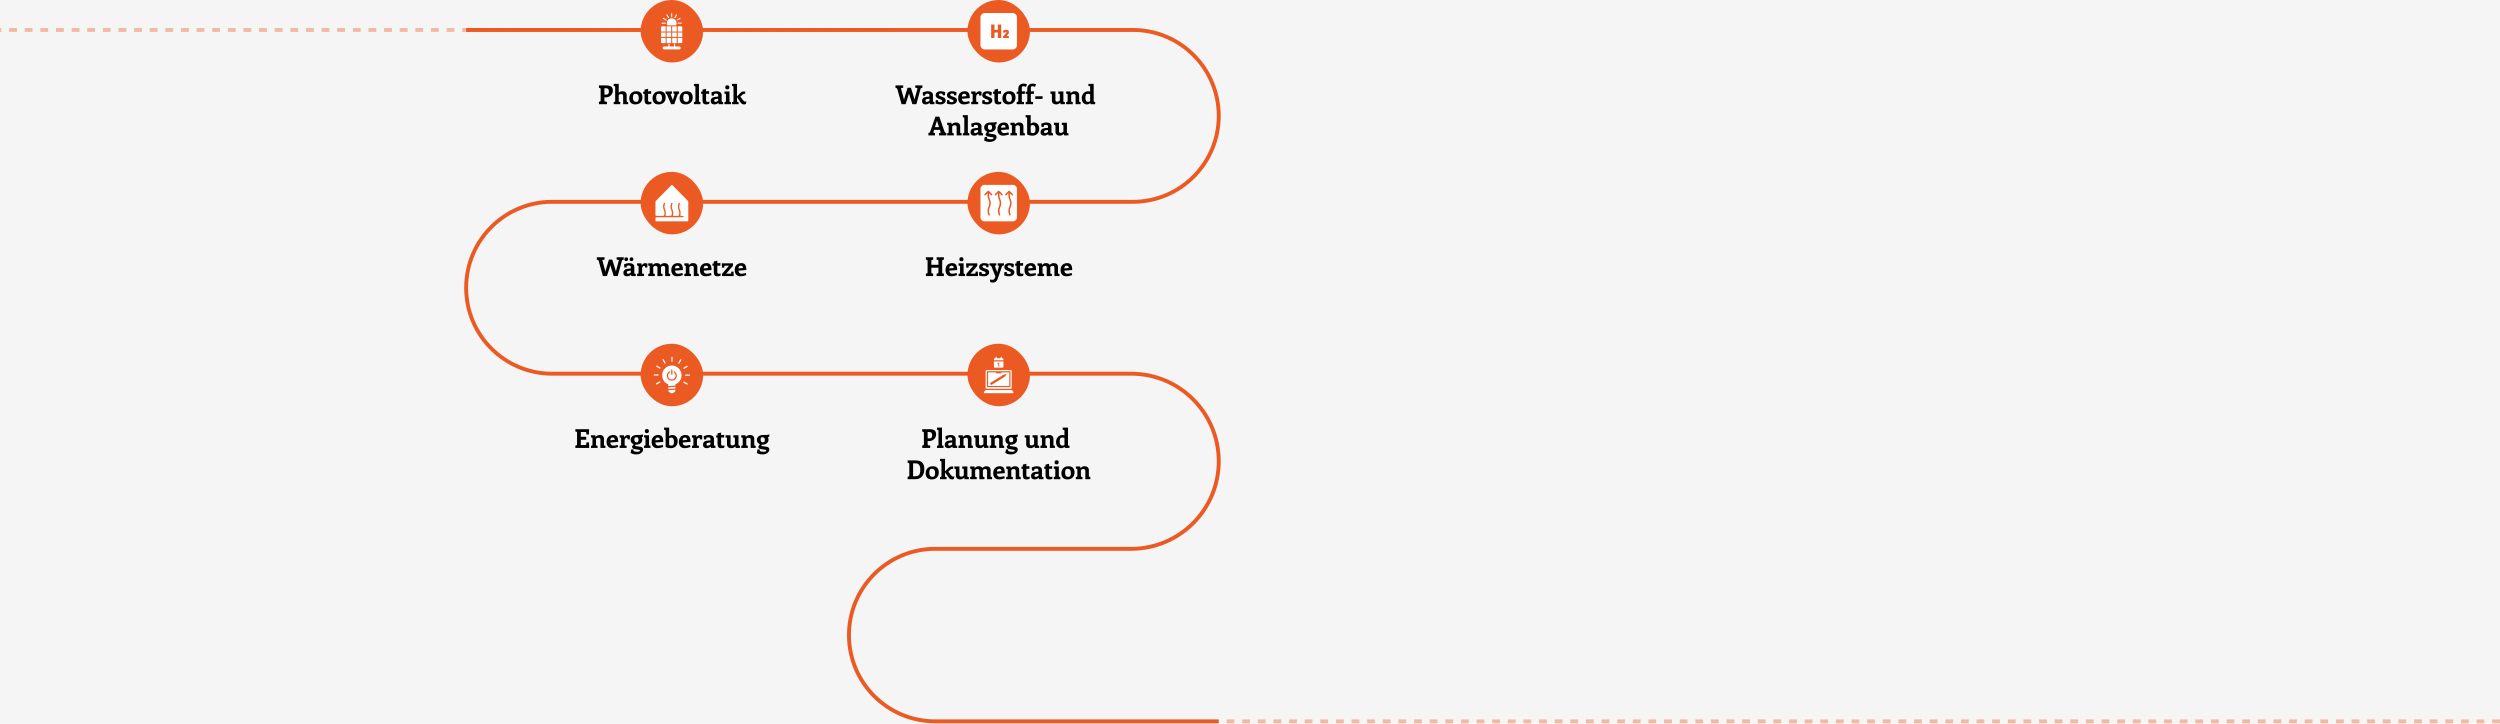 <svg width="1920" height="556" viewBox="0 0 1920 556" fill="none" xmlns="http://www.w3.org/2000/svg">
<rect width="1920" height="556" fill="#F5F5F5"/>
<path d="M358 23H870C906.451 23 936 52.549 936 89V89C936 125.451 906.451 155 870 155H424C387.549 155 358 184.549 358 221V221C358 257.451 387.549 287 424 287H868.75C905.891 287 936 317.109 936 354.25V354.25C936 391.391 905.891 421.5 868.75 421.5H718.25C681.661 421.5 652 451.161 652 487.75V487.75C652 524.339 681.661 554 718.25 554H936" stroke="#EB5A23" stroke-width="3"/>
<path d="M685 23H0" stroke="#EB5A23" stroke-opacity="0.39" stroke-width="3" stroke-dasharray="6 6"/>
<path d="M1920 554H936" stroke="#EB5A23" stroke-opacity="0.39" stroke-width="3" stroke-dasharray="6 6"/>
<rect x="492" width="48" height="48" rx="24" fill="#EB5A23"/>
<path d="M515.857 13.276C515.637 13.276 515.459 13.097 515.459 12.878V10.374C515.459 10.154 515.637 9.976 515.857 9.976C516.076 9.976 516.255 10.154 516.255 10.374V12.878C516.255 13.097 516.076 13.276 515.857 13.276ZM513.595 13.886C513.785 13.775 513.849 13.533 513.741 13.342L512.49 11.176C512.379 10.985 512.137 10.921 511.946 11.029C511.755 11.141 511.692 11.382 511.8 11.573L513.05 13.74C513.124 13.867 513.257 13.937 513.394 13.937C513.461 13.937 513.531 13.921 513.591 13.883L513.595 13.886ZM511.943 15.547C512.051 15.357 511.988 15.115 511.797 15.003L509.63 13.753C509.439 13.642 509.197 13.708 509.086 13.899C508.978 14.09 509.041 14.332 509.232 14.443L511.399 15.694C511.463 15.729 511.53 15.748 511.596 15.748C511.733 15.748 511.867 15.678 511.94 15.551L511.943 15.547ZM511.342 17.813C511.342 17.593 511.164 17.415 510.944 17.415H508.44C508.22 17.415 508.042 17.593 508.042 17.813C508.042 18.032 508.22 18.211 508.44 18.211H510.944C511.164 18.211 511.342 18.032 511.342 17.813ZM523.69 17.787C523.69 17.568 523.512 17.39 523.293 17.39H520.789C520.569 17.39 520.391 17.568 520.391 17.787C520.391 18.007 520.569 18.185 520.789 18.185H523.293C523.512 18.185 523.69 18.007 523.69 17.787ZM520.324 15.671L522.491 14.421C522.682 14.31 522.745 14.068 522.637 13.877C522.529 13.686 522.284 13.622 522.093 13.731L519.926 14.981C519.735 15.092 519.672 15.334 519.78 15.525C519.853 15.652 519.987 15.722 520.124 15.722C520.19 15.722 520.26 15.707 520.321 15.668L520.324 15.671ZM518.663 13.731L519.914 11.564C520.025 11.373 519.958 11.131 519.767 11.02C519.576 10.908 519.335 10.975 519.223 11.166L517.973 13.333C517.861 13.524 517.928 13.766 518.119 13.877C518.183 13.912 518.25 13.931 518.316 13.931C518.453 13.931 518.587 13.861 518.66 13.734L518.663 13.731ZM521.657 35.707H518.45V33.604H517.655V35.707H514.164V33.649H513.369V35.707H510.021C509.404 35.707 508.898 36.213 508.898 36.831C508.898 37.448 509.404 37.954 510.021 37.954H521.657C522.275 37.954 522.78 37.448 522.78 36.831C522.78 36.213 522.275 35.707 521.657 35.707ZM519.226 19.439C519.468 18.942 519.608 18.389 519.608 17.8C519.608 15.738 517.928 14.058 515.866 14.058C513.805 14.058 512.125 15.738 512.125 17.8C512.125 18.389 512.265 18.942 512.506 19.439H519.226ZM511.978 28.313H515.459V25.01H511.978V28.313ZM515.459 20.234H511.978V24.215H515.459V20.234ZM515.459 33.105V29.108H511.978V33.105H515.459ZM519.732 25.01H516.251V28.313H519.732V25.01ZM520.528 24.215H523.983V21.058C523.983 20.603 523.614 20.234 523.159 20.234H520.528V24.215ZM507.695 28.313H511.183V25.01H507.695V28.313ZM511.183 29.108H507.695V32.284C507.695 32.739 508.065 33.108 508.52 33.108H511.183V29.111V29.108ZM519.732 29.108H516.251V33.105H519.732V29.108ZM511.183 24.215V20.234H508.52C508.065 20.234 507.695 20.603 507.695 21.058V24.215H511.183ZM520.528 29.108V33.105H523.159C523.614 33.105 523.983 32.736 523.983 32.281V29.105H520.528V29.108ZM523.983 25.01H520.528V28.313H523.983V25.01ZM516.255 20.234V24.215H519.735V20.234H516.255Z" fill="white"/>
<path d="M464.175 74.76V77.24C464.175 77.507 464.215 77.693 464.295 77.8C464.375 77.907 464.535 77.973 464.775 78L466.135 78.22V80H459.995V78.22L460.715 77.98C460.955 77.9 461.108 77.813 461.175 77.72C461.255 77.627 461.295 77.46 461.295 77.22V68.38C461.295 68.14 461.255 67.973 461.175 67.88C461.108 67.787 460.955 67.7 460.715 67.62L459.995 67.38V65.6H465.535C467.295 65.6 468.588 65.907 469.415 66.52C470.255 67.133 470.675 68.153 470.675 69.58C470.675 70.58 470.428 71.473 469.935 72.26C469.455 73.047 468.808 73.66 467.995 74.1C467.181 74.54 466.315 74.76 465.395 74.76H464.175ZM467.615 70.18C467.615 69.353 467.435 68.747 467.075 68.36C466.728 67.973 466.168 67.78 465.395 67.78H464.175V72.66H465.595C466.328 72.66 466.848 72.467 467.155 72.08C467.461 71.68 467.615 71.047 467.615 70.18ZM482.433 78.36V80H478.573V73.66C478.573 73.18 478.433 72.813 478.153 72.56C477.886 72.307 477.506 72.18 477.013 72.18C476.68 72.18 476.353 72.253 476.033 72.4C475.713 72.533 475.426 72.74 475.173 73.02V77.74C475.173 77.86 475.213 77.967 475.293 78.06C475.373 78.153 475.48 78.207 475.613 78.22L476.373 78.36V80H471.313V78.36L472.033 78.22C472.313 78.14 472.453 77.98 472.453 77.74V66.64C472.453 66.52 472.413 66.42 472.333 66.34C472.266 66.247 472.166 66.193 472.033 66.18L471.313 66.06V64.4H475.173V71.14C476.08 70.42 477.02 70.06 477.993 70.06C479.073 70.06 479.893 70.34 480.453 70.9C481.013 71.46 481.293 72.187 481.293 73.08V77.74C481.293 77.98 481.44 78.14 481.733 78.22L482.433 78.36ZM487.966 80.2C486.366 80.2 485.186 79.767 484.426 78.9C483.666 78.02 483.286 76.867 483.286 75.44C483.286 74.427 483.492 73.513 483.906 72.7C484.319 71.887 484.932 71.247 485.746 70.78C486.559 70.3 487.539 70.06 488.686 70.06C490.299 70.06 491.486 70.5 492.246 71.38C493.006 72.247 493.386 73.407 493.386 74.86C493.386 75.86 493.179 76.767 492.766 77.58C492.352 78.393 491.732 79.033 490.906 79.5C490.092 79.967 489.112 80.2 487.966 80.2ZM488.626 78.24C489.319 78.24 489.812 78 490.106 77.52C490.412 77.027 490.566 76.273 490.566 75.26C490.566 73.1 489.719 72.02 488.026 72.02C487.332 72.02 486.832 72.267 486.526 72.76C486.232 73.24 486.086 73.987 486.086 75C486.086 77.16 486.932 78.24 488.626 78.24ZM498.942 78.28C499.409 78.28 499.889 78.213 500.382 78.08L500.162 79.76C499.576 80.053 498.829 80.2 497.922 80.2C496.816 80.2 496.056 79.927 495.642 79.38C495.229 78.82 495.022 77.973 495.022 76.84V72.04H493.962V70.46L495.022 70.32V68.82L497.742 68.2V70.18L500.082 69.98V72.04H497.742V76.94C497.742 77.42 497.856 77.767 498.082 77.98C498.322 78.18 498.609 78.28 498.942 78.28ZM505.817 80.2C504.217 80.2 503.037 79.767 502.277 78.9C501.517 78.02 501.137 76.867 501.137 75.44C501.137 74.427 501.344 73.513 501.757 72.7C502.171 71.887 502.784 71.247 503.597 70.78C504.411 70.3 505.391 70.06 506.537 70.06C508.151 70.06 509.337 70.5 510.097 71.38C510.857 72.247 511.237 73.407 511.237 74.86C511.237 75.86 511.031 76.767 510.617 77.58C510.204 78.393 509.584 79.033 508.757 79.5C507.944 79.967 506.964 80.2 505.817 80.2ZM506.477 78.24C507.171 78.24 507.664 78 507.957 77.52C508.264 77.027 508.417 76.273 508.417 75.26C508.417 73.1 507.571 72.02 505.877 72.02C505.184 72.02 504.684 72.267 504.377 72.76C504.084 73.24 503.937 73.987 503.937 75C503.937 77.16 504.784 78.24 506.477 78.24ZM521.558 70.26V71.88L521.058 72C520.844 72.04 520.698 72.127 520.618 72.26C520.538 72.38 520.444 72.58 520.338 72.86L517.858 80H515.378L512.278 72.66C512.171 72.42 512.071 72.26 511.978 72.18C511.898 72.087 511.744 72.02 511.518 71.98L511.138 71.88V70.26H516.038V71.88L515.318 72C515.238 72.013 515.171 72.047 515.118 72.1C515.078 72.14 515.058 72.187 515.058 72.24C515.058 72.347 515.098 72.52 515.178 72.76L516.778 76.88L518.018 72.76C518.031 72.68 518.051 72.593 518.078 72.5C518.118 72.407 518.138 72.32 518.138 72.24C518.138 72.2 518.111 72.153 518.058 72.1C518.018 72.047 517.964 72.02 517.898 72.02L517.198 71.88V70.26H521.558ZM526.599 80.2C524.999 80.2 523.819 79.767 523.059 78.9C522.299 78.02 521.919 76.867 521.919 75.44C521.919 74.427 522.125 73.513 522.539 72.7C522.952 71.887 523.565 71.247 524.379 70.78C525.192 70.3 526.172 70.06 527.319 70.06C528.932 70.06 530.119 70.5 530.879 71.38C531.639 72.247 532.019 73.407 532.019 74.86C532.019 75.86 531.812 76.767 531.399 77.58C530.985 78.393 530.365 79.033 529.539 79.5C528.725 79.967 527.745 80.2 526.599 80.2ZM527.259 78.24C527.952 78.24 528.445 78 528.739 77.52C529.045 77.027 529.199 76.273 529.199 75.26C529.199 73.1 528.352 72.02 526.659 72.02C525.965 72.02 525.465 72.267 525.159 72.76C524.865 73.24 524.719 73.987 524.719 75C524.719 77.16 525.565 78.24 527.259 78.24ZM532.935 78.36L533.635 78.22C533.928 78.127 534.075 77.967 534.075 77.74V66.66C534.075 66.54 534.035 66.433 533.955 66.34C533.875 66.247 533.768 66.193 533.635 66.18L532.935 66.06V64.4H536.795V77.74C536.795 77.98 536.935 78.14 537.215 78.22L537.935 78.36V80H532.935V78.36ZM543.454 78.28C543.921 78.28 544.401 78.213 544.894 78.08L544.674 79.76C544.087 80.053 543.341 80.2 542.434 80.2C541.327 80.2 540.567 79.927 540.154 79.38C539.741 78.82 539.534 77.973 539.534 76.84V72.04H538.474V70.46L539.534 70.32V68.82L542.254 68.2V70.18L544.594 69.98V72.04H542.254V76.94C542.254 77.42 542.367 77.767 542.594 77.98C542.834 78.18 543.121 78.28 543.454 78.28ZM555.367 78.36V80H551.927L551.727 78.92C551.26 79.36 550.774 79.687 550.267 79.9C549.774 80.1 549.214 80.2 548.587 80.2C547.72 80.2 547.04 79.967 546.547 79.5C546.067 79.02 545.827 78.347 545.827 77.48C545.827 76.64 546.094 75.953 546.627 75.42C547.16 74.873 547.927 74.547 548.927 74.44L551.567 74.18V73.14C551.567 72.713 551.434 72.4 551.167 72.2C550.9 72 550.494 71.9 549.947 71.9C549.44 71.9 548.967 72 548.527 72.2L548.247 73.46H546.587L546.367 71C546.82 70.787 547.42 70.58 548.167 70.38C548.927 70.167 549.64 70.06 550.307 70.06C551.467 70.06 552.407 70.313 553.127 70.82C553.86 71.313 554.227 72.033 554.227 72.98V77.74C554.227 77.967 554.374 78.127 554.667 78.22L555.367 78.36ZM548.507 77.26C548.507 77.58 548.594 77.827 548.767 78C548.954 78.16 549.194 78.24 549.487 78.24C549.807 78.24 550.167 78.153 550.567 77.98C550.967 77.793 551.3 77.567 551.567 77.3V75.78L549.547 76.1C549.214 76.153 548.954 76.28 548.767 76.48C548.594 76.68 548.507 76.94 548.507 77.26ZM558.495 68.64C557.495 68.64 556.995 68.12 556.995 67.08C556.995 66.04 557.542 65.52 558.635 65.52C559.635 65.52 560.135 66.033 560.135 67.06C560.135 68.113 559.588 68.64 558.495 68.64ZM556.375 78.36L557.075 78.22C557.368 78.127 557.515 77.967 557.515 77.74V72.52C557.515 72.387 557.475 72.28 557.395 72.2C557.315 72.12 557.208 72.067 557.075 72.04L556.375 71.92V70.26H560.235V77.74C560.235 77.967 560.382 78.127 560.675 78.22L561.375 78.36V80H556.375V78.36ZM572.273 78.02C572.7 78.02 573.02 77.967 573.233 77.86L572.853 79.88C572.32 80.093 571.833 80.2 571.393 80.2C570.327 80.2 569.467 79.713 568.813 78.74L566.033 74.68V77.74C566.033 77.887 566.06 78 566.113 78.08C566.18 78.147 566.293 78.193 566.453 78.22L567.253 78.34V80H562.173V78.36L562.873 78.22C563.167 78.127 563.313 77.967 563.313 77.74V66.66C563.313 66.527 563.273 66.42 563.193 66.34C563.113 66.26 563.007 66.207 562.873 66.18L562.173 66.06V64.4H566.033V74.04L568.653 71.36C569.093 70.92 569.493 70.627 569.853 70.48C570.227 70.333 570.66 70.26 571.153 70.26H572.313V72.06H571.753C571.447 72.06 571.187 72.107 570.973 72.2C570.76 72.293 570.533 72.44 570.293 72.64C569.333 73.547 568.76 74.08 568.573 74.24L570.713 77.04C571.193 77.693 571.713 78.02 572.273 78.02Z" fill="black"/>
<rect x="743" width="48" height="48" rx="24" fill="#EB5A23"/>
<path d="M777.698 10H756.302C754.479 10 753 11.484 753 13.302V34.698C753 36.521 754.484 38 756.302 38H777.698C779.521 38 781 36.516 781 34.698V13.302C781 11.479 779.516 10 777.698 10ZM768.914 29.165H766.343V25.002H763.772V29.165H761.202V18.846H763.772V22.921H766.343V18.846H768.914V29.165ZM774.838 27.707V29.165H770.341V27.995L772.118 26.027C772.597 25.507 772.927 24.93 772.927 24.626C772.927 24.451 772.767 24.322 772.567 24.322C772.247 24.322 772.062 24.585 772.015 25.074L770.222 24.961C770.264 24.193 770.398 23.791 770.712 23.472C771.103 23.065 771.737 22.864 772.618 22.864C774.122 22.864 774.859 23.472 774.859 24.698C774.859 25.564 774.571 26.084 773.427 27.243L772.979 27.707H774.828H774.838Z" fill="white"/>
<path d="M708.374 65.6V67.38L707.834 67.52C707.541 67.6 707.341 67.687 707.234 67.78C707.128 67.86 707.028 68.06 706.934 68.38L703.794 80H700.714L698.254 72.26L698.034 71.6L697.954 72.26L695.494 80H692.394L689.154 68.38C689.088 68.127 688.994 67.96 688.874 67.88C688.754 67.787 688.608 67.713 688.434 67.66C688.261 67.593 688.128 67.547 688.034 67.52L687.714 67.38V65.6H693.674V67.36L692.394 67.56C692.128 67.627 691.994 67.753 691.994 67.94C691.994 68.007 692.014 68.107 692.054 68.24C692.094 68.373 692.128 68.5 692.154 68.62L694.114 75.82L694.394 76.9L694.454 75.82L697.014 67.36H699.554L702.214 75.82L702.454 76.84L702.514 75.82L704.454 68.62C704.481 68.54 704.508 68.427 704.534 68.28C704.574 68.133 704.594 68.02 704.594 67.94C704.594 67.753 704.461 67.627 704.194 67.56L702.934 67.36V65.6H708.374ZM717.637 78.36V80H714.197L713.997 78.92C713.53 79.36 713.043 79.687 712.537 79.9C712.043 80.1 711.483 80.2 710.857 80.2C709.99 80.2 709.31 79.967 708.817 79.5C708.337 79.02 708.097 78.347 708.097 77.48C708.097 76.64 708.363 75.953 708.897 75.42C709.43 74.873 710.197 74.547 711.197 74.44L713.837 74.18V73.14C713.837 72.713 713.703 72.4 713.437 72.2C713.17 72 712.763 71.9 712.217 71.9C711.71 71.9 711.237 72 710.797 72.2L710.517 73.46H708.857L708.637 71C709.09 70.787 709.69 70.58 710.437 70.38C711.197 70.167 711.91 70.06 712.577 70.06C713.737 70.06 714.677 70.313 715.397 70.82C716.13 71.313 716.497 72.033 716.497 72.98V77.74C716.497 77.967 716.643 78.127 716.937 78.22L717.637 78.36ZM710.777 77.26C710.777 77.58 710.863 77.827 711.037 78C711.223 78.16 711.463 78.24 711.757 78.24C712.077 78.24 712.437 78.153 712.837 77.98C713.237 77.793 713.57 77.567 713.837 77.3V75.78L711.817 76.1C711.483 76.153 711.223 76.28 711.037 76.48C710.863 76.68 710.777 76.94 710.777 77.26ZM718.704 76.92H720.364L720.604 78.12C720.778 78.227 721.004 78.313 721.284 78.38C721.578 78.447 721.884 78.48 722.204 78.48C722.644 78.48 722.991 78.4 723.244 78.24C723.498 78.08 723.624 77.86 723.624 77.58C723.624 77.34 723.544 77.14 723.384 76.98C723.238 76.807 722.978 76.647 722.604 76.5L721.104 75.9C720.224 75.567 719.578 75.18 719.164 74.74C718.764 74.287 718.564 73.727 718.564 73.06C718.564 72.42 718.744 71.873 719.104 71.42C719.478 70.967 719.944 70.627 720.504 70.4C721.078 70.173 721.651 70.06 722.224 70.06C723.478 70.06 724.711 70.287 725.924 70.74L725.704 73.24H724.104L723.864 72.12C723.811 72.107 723.691 72.073 723.504 72.02C723.318 71.953 723.118 71.907 722.904 71.88C722.704 71.84 722.491 71.82 722.264 71.82C721.918 71.82 721.638 71.9 721.424 72.06C721.224 72.22 721.124 72.42 721.124 72.66C721.124 72.94 721.224 73.18 721.424 73.38C721.624 73.58 721.991 73.78 722.524 73.98L724.284 74.64C724.964 74.88 725.471 75.213 725.804 75.64C726.138 76.067 726.304 76.54 726.304 77.06C726.304 77.713 726.111 78.28 725.724 78.76C725.338 79.227 724.831 79.587 724.204 79.84C723.578 80.08 722.924 80.2 722.244 80.2C721.484 80.2 720.811 80.14 720.224 80.02C719.651 79.913 719.064 79.74 718.464 79.5L718.704 76.92ZM727.376 76.92H729.036L729.276 78.12C729.45 78.227 729.676 78.313 729.956 78.38C730.25 78.447 730.556 78.48 730.876 78.48C731.316 78.48 731.663 78.4 731.916 78.24C732.17 78.08 732.296 77.86 732.296 77.58C732.296 77.34 732.216 77.14 732.056 76.98C731.91 76.807 731.65 76.647 731.276 76.5L729.776 75.9C728.896 75.567 728.25 75.18 727.836 74.74C727.436 74.287 727.236 73.727 727.236 73.06C727.236 72.42 727.416 71.873 727.776 71.42C728.15 70.967 728.616 70.627 729.176 70.4C729.75 70.173 730.323 70.06 730.896 70.06C732.15 70.06 733.383 70.287 734.596 70.74L734.376 73.24H732.776L732.536 72.12C732.483 72.107 732.363 72.073 732.176 72.02C731.99 71.953 731.79 71.907 731.576 71.88C731.376 71.84 731.163 71.82 730.936 71.82C730.59 71.82 730.31 71.9 730.096 72.06C729.896 72.22 729.796 72.42 729.796 72.66C729.796 72.94 729.896 73.18 730.096 73.38C730.296 73.58 730.663 73.78 731.196 73.98L732.956 74.64C733.636 74.88 734.143 75.213 734.476 75.64C734.81 76.067 734.976 76.54 734.976 77.06C734.976 77.713 734.783 78.28 734.396 78.76C734.01 79.227 733.503 79.587 732.876 79.84C732.25 80.08 731.596 80.2 730.916 80.2C730.156 80.2 729.483 80.14 728.896 80.02C728.323 79.913 727.736 79.74 727.136 79.5L727.376 76.92ZM741.068 78.24C741.868 78.24 742.962 78.047 744.348 77.66L744.768 79.28C743.862 79.613 743.042 79.853 742.308 80C741.575 80.133 740.862 80.2 740.168 80.2C738.822 80.2 737.762 79.767 736.988 78.9C736.228 78.033 735.848 76.867 735.848 75.4C735.848 74.307 736.048 73.36 736.448 72.56C736.862 71.76 737.448 71.147 738.208 70.72C738.968 70.28 739.862 70.06 740.888 70.06C742.288 70.06 743.288 70.48 743.888 71.32C744.488 72.16 744.788 73.513 744.788 75.38L738.728 75.84C738.848 77.44 739.628 78.24 741.068 78.24ZM740.548 72.02C739.922 72.02 739.475 72.173 739.208 72.48C738.942 72.773 738.768 73.333 738.688 74.16L742.168 73.82C742.128 72.62 741.588 72.02 740.548 72.02ZM752.171 70.06C752.544 70.06 752.884 70.12 753.191 70.24C753.498 70.347 753.724 70.46 753.871 70.58L753.711 73.44H752.031L751.831 72.28C751.711 72.2 751.524 72.16 751.271 72.16C750.938 72.16 750.624 72.32 750.331 72.64C750.038 72.96 749.838 73.36 749.731 73.84V77.74C749.731 77.86 749.771 77.967 749.851 78.06C749.931 78.153 750.038 78.207 750.171 78.22L751.231 78.36V80H745.891V78.36L746.571 78.22C746.864 78.127 747.011 77.967 747.011 77.74V72.54C747.011 72.42 746.971 72.32 746.891 72.24C746.811 72.147 746.704 72.087 746.571 72.06L745.871 71.92V70.26H749.171L749.431 71.88C749.711 71.36 750.098 70.927 750.591 70.58C751.098 70.233 751.624 70.06 752.171 70.06ZM754.486 76.92H756.146L756.386 78.12C756.559 78.227 756.786 78.313 757.066 78.38C757.359 78.447 757.666 78.48 757.986 78.48C758.426 78.48 758.772 78.4 759.026 78.24C759.279 78.08 759.406 77.86 759.406 77.58C759.406 77.34 759.326 77.14 759.166 76.98C759.019 76.807 758.759 76.647 758.386 76.5L756.886 75.9C756.006 75.567 755.359 75.18 754.946 74.74C754.546 74.287 754.346 73.727 754.346 73.06C754.346 72.42 754.526 71.873 754.886 71.42C755.259 70.967 755.726 70.627 756.286 70.4C756.859 70.173 757.432 70.06 758.006 70.06C759.259 70.06 760.492 70.287 761.706 70.74L761.486 73.24H759.886L759.646 72.12C759.592 72.107 759.472 72.073 759.286 72.02C759.099 71.953 758.899 71.907 758.686 71.88C758.486 71.84 758.272 71.82 758.046 71.82C757.699 71.82 757.419 71.9 757.206 72.06C757.006 72.22 756.906 72.42 756.906 72.66C756.906 72.94 757.006 73.18 757.206 73.38C757.406 73.58 757.772 73.78 758.306 73.98L760.066 74.64C760.746 74.88 761.252 75.213 761.586 75.64C761.919 76.067 762.086 76.54 762.086 77.06C762.086 77.713 761.892 78.28 761.506 78.76C761.119 79.227 760.612 79.587 759.986 79.84C759.359 80.08 758.706 80.2 758.026 80.2C757.266 80.2 756.592 80.14 756.006 80.02C755.432 79.913 754.846 79.74 754.246 79.5L754.486 76.92ZM767.638 78.28C768.104 78.28 768.584 78.213 769.078 78.08L768.858 79.76C768.271 80.053 767.524 80.2 766.618 80.2C765.511 80.2 764.751 79.927 764.338 79.38C763.924 78.82 763.718 77.973 763.718 76.84V72.04H762.658V70.46L763.718 70.32V68.82L766.438 68.2V70.18L768.778 69.98V72.04H766.438V76.94C766.438 77.42 766.551 77.767 766.778 77.98C767.018 78.18 767.304 78.28 767.638 78.28ZM774.513 80.2C772.913 80.2 771.733 79.767 770.973 78.9C770.213 78.02 769.833 76.867 769.833 75.44C769.833 74.427 770.039 73.513 770.453 72.7C770.866 71.887 771.479 71.247 772.293 70.78C773.106 70.3 774.086 70.06 775.233 70.06C776.846 70.06 778.033 70.5 778.793 71.38C779.553 72.247 779.933 73.407 779.933 74.86C779.933 75.86 779.726 76.767 779.313 77.58C778.899 78.393 778.279 79.033 777.453 79.5C776.639 79.967 775.659 80.2 774.513 80.2ZM775.173 78.24C775.866 78.24 776.359 78 776.653 77.52C776.959 77.027 777.113 76.273 777.113 75.26C777.113 73.1 776.266 72.02 774.573 72.02C773.879 72.02 773.379 72.267 773.073 72.76C772.779 73.24 772.633 73.987 772.633 75C772.633 77.16 773.479 78.24 775.173 78.24ZM785.869 66.18C785.536 66.18 785.262 66.28 785.049 66.48C784.849 66.68 784.749 66.98 784.749 67.38V70.26L787.089 70.04V72.1H784.749V77.68C784.749 77.827 784.796 77.953 784.889 78.06C784.996 78.167 785.142 78.227 785.329 78.24L786.409 78.36V80H780.809V78.36L781.609 78.22C781.742 78.193 781.842 78.14 781.909 78.06C781.989 77.967 782.029 77.86 782.029 77.74V72.1H780.809V70.5L782.029 70.36V68.32C782.029 67 782.402 65.987 783.149 65.28C783.909 64.56 784.956 64.2 786.289 64.2C786.609 64.2 787.016 64.253 787.509 64.36C788.016 64.467 788.429 64.587 788.749 64.72L787.929 66.72C787.609 66.573 787.256 66.447 786.869 66.34C786.482 66.233 786.149 66.18 785.869 66.18ZM792.803 66.18C792.469 66.18 792.196 66.28 791.983 66.48C791.783 66.68 791.683 66.98 791.683 67.38V70.26L794.023 70.04V72.1H791.683V77.68C791.683 77.827 791.729 77.953 791.823 78.06C791.929 78.167 792.076 78.227 792.263 78.24L793.343 78.36V80H787.743V78.36L788.543 78.22C788.676 78.193 788.776 78.14 788.843 78.06C788.923 77.967 788.963 77.86 788.963 77.74V72.1H787.743V70.5L788.963 70.36V68.32C788.963 67 789.336 65.987 790.083 65.28C790.843 64.56 791.889 64.2 793.223 64.2C793.543 64.2 793.949 64.253 794.443 64.36C794.949 64.467 795.363 64.587 795.683 64.72L794.863 66.72C794.543 66.573 794.189 66.447 793.803 66.34C793.416 66.233 793.083 66.18 792.803 66.18ZM795.136 73.94H800.736L800.636 75.96H795.036L795.136 73.94ZM817.806 78.36V80H814.506L814.326 78.74C814.046 79.113 813.606 79.453 813.006 79.76C812.406 80.053 811.772 80.2 811.106 80.2C810.119 80.2 809.326 79.933 808.726 79.4C808.139 78.867 807.846 78.127 807.846 77.18V72.54C807.846 72.42 807.806 72.32 807.726 72.24C807.646 72.147 807.539 72.087 807.406 72.06L806.706 71.92V70.26H810.566V76.8C810.566 77.2 810.679 77.513 810.906 77.74C811.132 77.967 811.466 78.08 811.906 78.08C812.252 78.08 812.612 77.993 812.986 77.82C813.359 77.647 813.679 77.407 813.946 77.1V72.54C813.946 72.42 813.906 72.313 813.826 72.22C813.759 72.127 813.659 72.073 813.526 72.06L812.746 71.92V70.26H816.666V77.74C816.666 77.967 816.812 78.127 817.106 78.22L817.806 78.36ZM829.901 78.36V80H826.061V73.66C826.061 73.18 825.921 72.813 825.641 72.56C825.374 72.307 824.994 72.18 824.501 72.18C823.781 72.18 823.167 72.453 822.661 73V77.74C822.661 77.86 822.701 77.967 822.781 78.06C822.861 78.153 822.967 78.207 823.101 78.22L823.861 78.36V80H818.801V78.36L819.501 78.22C819.794 78.127 819.941 77.967 819.941 77.74V72.6C819.941 72.333 819.807 72.153 819.541 72.06L818.801 71.92V70.26H822.081L822.241 71.54C822.681 71.087 823.174 70.727 823.721 70.46C824.281 70.193 824.867 70.06 825.481 70.06C826.561 70.06 827.381 70.34 827.941 70.9C828.501 71.46 828.781 72.187 828.781 73.08V77.74C828.781 77.98 828.921 78.14 829.201 78.22L829.901 78.36ZM841.09 78.36V80H837.53L837.41 79.18C836.53 79.86 835.637 80.2 834.73 80.2C833.997 80.2 833.33 80.02 832.73 79.66C832.13 79.3 831.65 78.76 831.29 78.04C830.943 77.32 830.77 76.447 830.77 75.42C830.77 74.433 830.983 73.533 831.41 72.72C831.837 71.893 832.423 71.247 833.17 70.78C833.917 70.3 834.757 70.06 835.69 70.06C836.17 70.06 836.683 70.16 837.23 70.36V66.66C837.23 66.527 837.19 66.42 837.11 66.34C837.043 66.26 836.943 66.207 836.81 66.18L835.89 66.06V64.4H839.95V77.74C839.95 77.98 840.09 78.14 840.37 78.22L841.09 78.36ZM833.57 75.08C833.57 77.187 834.283 78.24 835.71 78.24C836.257 78.24 836.763 78.053 837.23 77.68V72.44C836.71 72.16 836.15 72.02 835.55 72.02C834.803 72.02 834.283 72.26 833.99 72.74C833.71 73.22 833.57 74 833.57 75.08ZM726.765 102.16V104H721.165V102.2L721.885 102.04C722.072 102 722.205 101.953 722.285 101.9C722.379 101.833 722.425 101.747 722.425 101.64C722.425 101.56 722.392 101.407 722.325 101.18L721.865 99.74H717.365L716.925 101.12C716.845 101.333 716.805 101.487 716.805 101.58C716.805 101.807 716.999 101.96 717.385 102.04L718.065 102.2V104H713.005V102.16L713.425 102.04C713.705 101.973 713.899 101.893 714.005 101.8C714.125 101.693 714.245 101.467 714.365 101.12L718.425 89.6H721.385L725.405 101.12C725.525 101.467 725.639 101.687 725.745 101.78C725.852 101.873 726.059 101.96 726.365 102.04L726.765 102.16ZM721.165 97.62L719.725 93.14L719.605 92.58L719.465 93.14L718.045 97.62H721.165ZM738.534 102.36V104H734.694V97.66C734.694 97.18 734.554 96.813 734.274 96.56C734.007 96.307 733.627 96.18 733.134 96.18C732.414 96.18 731.8 96.453 731.294 97V101.74C731.294 101.86 731.334 101.967 731.414 102.06C731.494 102.153 731.6 102.207 731.734 102.22L732.494 102.36V104H727.434V102.36L728.134 102.22C728.427 102.127 728.574 101.967 728.574 101.74V96.6C728.574 96.333 728.44 96.153 728.174 96.06L727.434 95.92V94.26H730.714L730.874 95.54C731.314 95.087 731.807 94.727 732.354 94.46C732.914 94.193 733.5 94.06 734.114 94.06C735.194 94.06 736.014 94.34 736.574 94.9C737.134 95.46 737.414 96.187 737.414 97.08V101.74C737.414 101.98 737.554 102.14 737.834 102.22L738.534 102.36ZM739.443 102.36L740.143 102.22C740.436 102.127 740.583 101.967 740.583 101.74V90.66C740.583 90.54 740.543 90.433 740.463 90.34C740.383 90.247 740.276 90.193 740.143 90.18L739.443 90.06V88.4H743.303V101.74C743.303 101.98 743.443 102.14 743.723 102.22L744.443 102.36V104H739.443V102.36ZM754.922 102.36V104H751.482L751.282 102.92C750.815 103.36 750.328 103.687 749.822 103.9C749.328 104.1 748.768 104.2 748.142 104.2C747.275 104.2 746.595 103.967 746.102 103.5C745.622 103.02 745.382 102.347 745.382 101.48C745.382 100.64 745.648 99.953 746.182 99.42C746.715 98.873 747.482 98.547 748.482 98.44L751.122 98.18V97.14C751.122 96.713 750.988 96.4 750.722 96.2C750.455 96 750.048 95.9 749.502 95.9C748.995 95.9 748.522 96 748.082 96.2L747.802 97.46H746.142L745.922 95C746.375 94.787 746.975 94.58 747.722 94.38C748.482 94.167 749.195 94.06 749.862 94.06C751.022 94.06 751.962 94.313 752.682 94.82C753.415 95.313 753.782 96.033 753.782 96.98V101.74C753.782 101.967 753.928 102.127 754.222 102.22L754.922 102.36ZM748.062 101.26C748.062 101.58 748.148 101.827 748.322 102C748.508 102.16 748.748 102.24 749.042 102.24C749.362 102.24 749.722 102.153 750.122 101.98C750.522 101.793 750.855 101.567 751.122 101.3V99.78L749.102 100.1C748.768 100.153 748.508 100.28 748.322 100.48C748.148 100.68 748.062 100.94 748.062 101.26ZM763.55 103.16C764.136 103.28 764.59 103.513 764.91 103.86C765.23 104.207 765.39 104.673 765.39 105.26C765.39 105.913 765.17 106.527 764.73 107.1C764.303 107.673 763.696 108.133 762.91 108.48C762.136 108.827 761.25 109 760.25 109C759.316 109 758.456 108.893 757.67 108.68C756.896 108.467 756.276 108.18 755.81 107.82L756.29 105.16H758.03L758.01 106.4C758.823 106.787 759.85 106.98 761.09 106.98C761.703 106.98 762.176 106.893 762.51 106.72C762.856 106.56 763.03 106.347 763.03 106.08C763.03 105.733 762.85 105.533 762.49 105.48L760.59 105.16C760.656 105.173 759.963 105.053 758.51 104.8C758.003 104.707 757.61 104.507 757.33 104.2C757.063 103.907 756.93 103.48 756.93 102.92L758.15 101.18C757.443 100.9 756.876 100.473 756.45 99.9C756.036 99.327 755.83 98.647 755.83 97.86C755.83 97.193 756.003 96.573 756.35 96C756.696 95.413 757.223 94.947 757.93 94.6C758.65 94.24 759.536 94.06 760.59 94.06C761.723 94.06 762.51 94.053 762.95 94.04C763.403 94.027 763.776 93.993 764.07 93.94C764.363 93.887 764.796 93.78 765.37 93.62V95.22C765.276 95.313 765.123 95.42 764.91 95.54C764.71 95.647 764.503 95.727 764.29 95.78C764.436 96.033 764.55 96.347 764.63 96.72C764.723 97.093 764.77 97.447 764.77 97.78C764.77 98.487 764.563 99.127 764.15 99.7C763.75 100.26 763.196 100.707 762.49 101.04C761.783 101.36 760.983 101.52 760.09 101.52C759.85 101.52 759.676 101.513 759.57 101.5L759.27 102.14C759.27 102.287 759.316 102.393 759.41 102.46C759.503 102.527 759.696 102.587 759.99 102.64C760.296 102.68 760.59 102.72 760.87 102.76C761.15 102.8 761.416 102.84 761.67 102.88C762.523 102.987 763.15 103.08 763.55 103.16ZM760.23 95.8C759.67 95.8 759.27 95.933 759.03 96.2C758.803 96.467 758.69 96.927 758.69 97.58C758.69 99.007 759.256 99.72 760.39 99.72C760.95 99.72 761.343 99.567 761.57 99.26C761.796 98.94 761.91 98.433 761.91 97.74C761.91 97.047 761.77 96.553 761.49 96.26C761.223 95.953 760.803 95.8 760.23 95.8ZM771.205 102.24C772.005 102.24 773.098 102.047 774.485 101.66L774.905 103.28C773.998 103.613 773.178 103.853 772.445 104C771.712 104.133 770.998 104.2 770.305 104.2C768.958 104.2 767.898 103.767 767.125 102.9C766.365 102.033 765.985 100.867 765.985 99.4C765.985 98.307 766.185 97.36 766.585 96.56C766.998 95.76 767.585 95.147 768.345 94.72C769.105 94.28 769.998 94.06 771.025 94.06C772.425 94.06 773.425 94.48 774.025 95.32C774.625 96.16 774.925 97.513 774.925 99.38L768.865 99.84C768.985 101.44 769.765 102.24 771.205 102.24ZM770.685 96.02C770.058 96.02 769.612 96.173 769.345 96.48C769.078 96.773 768.905 97.333 768.825 98.16L772.305 97.82C772.265 96.62 771.725 96.02 770.685 96.02ZM787.108 102.36V104H783.268V97.66C783.268 97.18 783.128 96.813 782.848 96.56C782.581 96.307 782.201 96.18 781.708 96.18C780.988 96.18 780.374 96.453 779.868 97V101.74C779.868 101.86 779.908 101.967 779.988 102.06C780.068 102.153 780.174 102.207 780.308 102.22L781.068 102.36V104H776.008V102.36L776.708 102.22C777.001 102.127 777.148 101.967 777.148 101.74V96.6C777.148 96.333 777.014 96.153 776.748 96.06L776.008 95.92V94.26H779.288L779.448 95.54C779.888 95.087 780.381 94.727 780.928 94.46C781.488 94.193 782.074 94.06 782.688 94.06C783.768 94.06 784.588 94.34 785.148 94.9C785.708 95.46 785.988 96.187 785.988 97.08V101.74C785.988 101.98 786.128 102.14 786.408 102.22L787.108 102.36ZM794.037 94.06C794.81 94.06 795.51 94.253 796.137 94.64C796.764 95.027 797.257 95.587 797.617 96.32C797.977 97.04 798.157 97.893 798.157 98.88C798.157 99.893 797.944 100.807 797.517 101.62C797.09 102.42 796.484 103.053 795.697 103.52C794.924 103.973 794.017 104.2 792.977 104.2C792.137 104.2 791.337 104.113 790.577 103.94C789.83 103.753 789.257 103.533 788.857 103.28V90.66C788.857 90.527 788.817 90.42 788.737 90.34C788.67 90.26 788.57 90.207 788.437 90.18L787.677 90.06V88.4H791.577V94.98C792.35 94.367 793.17 94.06 794.037 94.06ZM793.157 102.24C793.85 102.24 794.37 102.04 794.717 101.64C795.077 101.227 795.257 100.46 795.257 99.34C795.257 98.193 795.084 97.36 794.737 96.84C794.404 96.307 793.917 96.04 793.277 96.04C792.624 96.04 792.057 96.22 791.577 96.58V101.64C791.79 101.813 792.044 101.96 792.337 102.08C792.63 102.187 792.904 102.24 793.157 102.24ZM808.672 102.36V104H805.232L805.032 102.92C804.565 103.36 804.078 103.687 803.572 103.9C803.078 104.1 802.518 104.2 801.892 104.2C801.025 104.2 800.345 103.967 799.852 103.5C799.372 103.02 799.132 102.347 799.132 101.48C799.132 100.64 799.398 99.953 799.932 99.42C800.465 98.873 801.232 98.547 802.232 98.44L804.872 98.18V97.14C804.872 96.713 804.738 96.4 804.472 96.2C804.205 96 803.798 95.9 803.252 95.9C802.745 95.9 802.272 96 801.832 96.2L801.552 97.46H799.892L799.672 95C800.125 94.787 800.725 94.58 801.472 94.38C802.232 94.167 802.945 94.06 803.612 94.06C804.772 94.06 805.712 94.313 806.432 94.82C807.165 95.313 807.532 96.033 807.532 96.98V101.74C807.532 101.967 807.678 102.127 807.972 102.22L808.672 102.36ZM801.812 101.26C801.812 101.58 801.898 101.827 802.072 102C802.258 102.16 802.498 102.24 802.792 102.24C803.112 102.24 803.472 102.153 803.872 101.98C804.272 101.793 804.605 101.567 804.872 101.3V99.78L802.852 100.1C802.518 100.153 802.258 100.28 802.072 100.48C801.898 100.68 801.812 100.94 801.812 101.26ZM820.56 102.36V104H817.26L817.08 102.74C816.8 103.113 816.36 103.453 815.76 103.76C815.16 104.053 814.526 104.2 813.86 104.2C812.873 104.2 812.08 103.933 811.48 103.4C810.893 102.867 810.6 102.127 810.6 101.18V96.54C810.6 96.42 810.56 96.32 810.48 96.24C810.4 96.147 810.293 96.087 810.16 96.06L809.46 95.92V94.26H813.32V100.8C813.32 101.2 813.433 101.513 813.66 101.74C813.886 101.967 814.22 102.08 814.66 102.08C815.006 102.08 815.366 101.993 815.74 101.82C816.113 101.647 816.433 101.407 816.7 101.1V96.54C816.7 96.42 816.66 96.313 816.58 96.22C816.513 96.127 816.413 96.073 816.28 96.06L815.5 95.92V94.26H819.42V101.74C819.42 101.967 819.566 102.127 819.86 102.22L820.56 102.36Z" fill="black"/>
<rect x="492" y="132" width="48" height="48" rx="24" fill="#EB5A23"/>
<path d="M516.366 142.142C516.179 141.953 515.872 141.953 515.685 142.142L503.741 154.231C503.553 154.42 503.4 154.793 503.4 155.064V165.276C503.4 165.542 503.617 165.761 503.881 165.761H509.411C509.674 165.761 509.96 165.555 510.045 165.298C510.045 165.298 510.334 164.413 510.334 163.64C510.334 162.833 510.164 162.047 509.853 161.424C509.457 160.642 509.245 159.698 509.245 158.697C509.245 157.696 509.449 156.777 509.836 156C509.968 155.734 510.287 155.626 510.551 155.764C510.815 155.897 510.922 156.219 510.785 156.485C510.475 157.104 510.304 157.894 510.304 158.701C510.304 159.509 510.479 160.316 510.794 160.939C511.186 161.725 511.39 162.656 511.39 163.644C511.39 164.4 511.16 165.293 511.16 165.293C511.092 165.551 511.258 165.766 511.522 165.766H515.081C515.344 165.766 515.63 165.56 515.715 165.302C515.715 165.302 516.004 164.417 516.004 163.644C516.004 162.837 515.834 162.047 515.523 161.428C515.523 161.428 515.447 161.205 515.357 160.952C515.357 160.952 514.919 159.693 514.919 158.701C514.919 157.709 515.123 156.782 515.51 156.004C515.642 155.738 515.962 155.631 516.226 155.768C516.49 155.901 516.596 156.223 516.46 156.49C516.149 157.108 515.983 157.894 515.983 158.706C515.983 159.517 516.157 160.32 516.472 160.943C516.472 160.952 516.481 160.96 516.485 160.969C516.868 161.742 517.068 162.669 517.068 163.648C517.068 164.404 516.839 165.298 516.839 165.298C516.77 165.555 516.936 165.77 517.2 165.77H520.759C521.023 165.77 521.308 165.564 521.393 165.306C521.393 165.306 521.683 164.421 521.683 163.648C521.683 162.841 521.512 162.051 521.202 161.433C521.202 161.433 521.125 161.209 521.036 160.956C521.036 160.956 520.597 159.698 520.597 158.706C520.597 157.713 520.802 156.786 521.189 156.009C521.321 155.742 521.64 155.635 521.904 155.772C522.168 155.906 522.274 156.228 522.138 156.494C521.827 157.112 521.661 157.898 521.661 158.71C521.661 159.521 521.836 160.325 522.151 160.947C522.151 160.956 522.16 160.964 522.164 160.973C522.547 161.746 522.747 162.674 522.747 163.653C522.747 164.409 522.517 165.302 522.517 165.302C522.449 165.56 522.615 165.774 522.879 165.774H523.994C524.258 165.774 524.675 165.864 524.918 165.972C524.918 165.972 525.012 166.015 525.012 166.311C525.012 166.607 524.918 166.65 524.918 166.65C524.675 166.758 524.258 166.848 523.994 166.848H503.881C503.617 166.848 503.4 167.067 503.4 167.333V169.515C503.4 169.781 503.617 170 503.881 170H528.119C528.383 170 528.6 169.781 528.6 169.515V155.072C528.6 154.806 528.447 154.428 528.259 154.239L516.362 142.155L516.366 142.142Z" fill="white"/>
<path d="M479.015 197.6V199.38L478.475 199.52C478.182 199.6 477.982 199.687 477.875 199.78C477.768 199.86 477.668 200.06 477.575 200.38L474.435 212H471.355L468.895 204.26L468.675 203.6L468.595 204.26L466.135 212H463.035L459.795 200.38C459.728 200.127 459.635 199.96 459.515 199.88C459.395 199.787 459.248 199.713 459.075 199.66C458.902 199.593 458.768 199.547 458.675 199.52L458.355 199.38V197.6H464.315V199.36L463.035 199.56C462.768 199.627 462.635 199.753 462.635 199.94C462.635 200.007 462.655 200.107 462.695 200.24C462.735 200.373 462.768 200.5 462.795 200.62L464.755 207.82L465.035 208.9L465.095 207.82L467.655 199.36H470.195L472.855 207.82L473.095 208.84L473.155 207.82L475.095 200.62C475.122 200.54 475.148 200.427 475.175 200.28C475.215 200.133 475.235 200.02 475.235 199.94C475.235 199.753 475.102 199.627 474.835 199.56L473.575 199.36V197.6H479.015ZM488.277 210.36V212H484.837L484.637 210.92C484.171 211.36 483.684 211.687 483.177 211.9C482.684 212.1 482.124 212.2 481.497 212.2C480.631 212.2 479.951 211.967 479.457 211.5C478.977 211.02 478.737 210.347 478.737 209.48C478.737 208.64 479.004 207.953 479.537 207.42C480.071 206.873 480.837 206.547 481.837 206.44L484.477 206.18V205.14C484.477 204.713 484.344 204.4 484.077 204.2C483.811 204 483.404 203.9 482.857 203.9C482.351 203.9 481.877 204 481.437 204.2L481.157 205.46H479.497L479.277 203C479.731 202.787 480.331 202.58 481.077 202.38C481.837 202.167 482.551 202.06 483.217 202.06C484.377 202.06 485.317 202.313 486.037 202.82C486.771 203.313 487.137 204.033 487.137 204.98V209.74C487.137 209.967 487.284 210.127 487.577 210.22L488.277 210.36ZM481.417 209.26C481.417 209.58 481.504 209.827 481.677 210C481.864 210.16 482.104 210.24 482.397 210.24C482.717 210.24 483.077 210.153 483.477 209.98C483.877 209.793 484.211 209.567 484.477 209.3V207.78L482.457 208.1C482.124 208.153 481.864 208.28 481.677 208.48C481.504 208.68 481.417 208.94 481.417 209.26ZM480.857 200.5C480.391 200.5 480.051 200.393 479.837 200.18C479.637 199.953 479.537 199.587 479.537 199.08C479.537 198.573 479.651 198.213 479.877 198C480.104 197.773 480.477 197.66 480.997 197.66C481.464 197.66 481.811 197.773 482.037 198C482.264 198.213 482.377 198.573 482.377 199.08C482.377 200.027 481.871 200.5 480.857 200.5ZM484.897 200.5C484.431 200.5 484.091 200.393 483.877 200.18C483.677 199.953 483.577 199.587 483.577 199.08C483.577 198.573 483.691 198.213 483.917 198C484.144 197.773 484.517 197.66 485.037 197.66C485.504 197.66 485.844 197.773 486.057 198C486.284 198.213 486.397 198.573 486.397 199.08C486.397 199.56 486.271 199.92 486.017 200.16C485.777 200.387 485.404 200.5 484.897 200.5ZM495.585 202.06C495.958 202.06 496.298 202.12 496.605 202.24C496.912 202.347 497.138 202.46 497.285 202.58L497.125 205.44H495.445L495.245 204.28C495.125 204.2 494.938 204.16 494.685 204.16C494.352 204.16 494.038 204.32 493.745 204.64C493.452 204.96 493.252 205.36 493.145 205.84V209.74C493.145 209.86 493.185 209.967 493.265 210.06C493.345 210.153 493.452 210.207 493.585 210.22L494.645 210.36V212H489.305V210.36L489.985 210.22C490.278 210.127 490.425 209.967 490.425 209.74V204.54C490.425 204.42 490.385 204.32 490.305 204.24C490.225 204.147 490.118 204.087 489.985 204.06L489.285 203.92V202.26H492.585L492.845 203.88C493.125 203.36 493.512 202.927 494.005 202.58C494.512 202.233 495.038 202.06 495.585 202.06ZM514.7 210.36V212H510.84V205.68C510.84 205.173 510.706 204.8 510.44 204.56C510.173 204.307 509.833 204.18 509.42 204.18C509.06 204.18 508.74 204.253 508.46 204.4C508.18 204.533 507.906 204.753 507.64 205.06V205.46V209.74C507.64 209.86 507.673 209.967 507.74 210.06C507.82 210.153 507.926 210.207 508.06 210.22L508.84 210.36V212H504.92V205.68C504.92 205.187 504.786 204.813 504.52 204.56C504.253 204.307 503.906 204.18 503.48 204.18C503.12 204.18 502.793 204.253 502.5 204.4C502.22 204.533 501.953 204.747 501.7 205.04V209.74C501.7 209.86 501.74 209.967 501.82 210.06C501.9 210.153 502.006 210.207 502.14 210.22L502.9 210.36V212H497.84V210.36L498.54 210.22C498.833 210.127 498.98 209.967 498.98 209.74V204.54C498.98 204.42 498.94 204.32 498.86 204.24C498.78 204.147 498.673 204.087 498.54 204.06L497.84 203.92V202.26H501.12L501.3 203.52C502.206 202.547 503.22 202.06 504.34 202.06C505.74 202.06 506.706 202.527 507.24 203.46C507.653 203.02 508.12 202.68 508.64 202.44C509.173 202.187 509.72 202.06 510.28 202.06C511.266 202.06 512.06 202.32 512.66 202.84C513.26 203.347 513.56 204.087 513.56 205.06V209.74C513.56 209.967 513.706 210.127 514 210.22L514.7 210.36ZM520.771 210.24C521.571 210.24 522.665 210.047 524.051 209.66L524.471 211.28C523.565 211.613 522.745 211.853 522.011 212C521.278 212.133 520.565 212.2 519.871 212.2C518.525 212.2 517.465 211.767 516.691 210.9C515.931 210.033 515.551 208.867 515.551 207.4C515.551 206.307 515.751 205.36 516.151 204.56C516.565 203.76 517.151 203.147 517.911 202.72C518.671 202.28 519.565 202.06 520.591 202.06C521.991 202.06 522.991 202.48 523.591 203.32C524.191 204.16 524.491 205.513 524.491 207.38L518.431 207.84C518.551 209.44 519.331 210.24 520.771 210.24ZM520.251 204.02C519.625 204.02 519.178 204.173 518.911 204.48C518.645 204.773 518.471 205.333 518.391 206.16L521.871 205.82C521.831 204.62 521.291 204.02 520.251 204.02ZM536.674 210.36V212H532.834V205.66C532.834 205.18 532.694 204.813 532.414 204.56C532.147 204.307 531.767 204.18 531.274 204.18C530.554 204.18 529.941 204.453 529.434 205V209.74C529.434 209.86 529.474 209.967 529.554 210.06C529.634 210.153 529.741 210.207 529.874 210.22L530.634 210.36V212H525.574V210.36L526.274 210.22C526.567 210.127 526.714 209.967 526.714 209.74V204.6C526.714 204.333 526.581 204.153 526.314 204.06L525.574 203.92V202.26H528.854L529.014 203.54C529.454 203.087 529.947 202.727 530.494 202.46C531.054 202.193 531.641 202.06 532.254 202.06C533.334 202.06 534.154 202.34 534.714 202.9C535.274 203.46 535.554 204.187 535.554 205.08V209.74C535.554 209.98 535.694 210.14 535.974 210.22L536.674 210.36ZM542.764 210.24C543.564 210.24 544.657 210.047 546.044 209.66L546.464 211.28C545.557 211.613 544.737 211.853 544.004 212C543.27 212.133 542.557 212.2 541.864 212.2C540.517 212.2 539.457 211.767 538.684 210.9C537.924 210.033 537.544 208.867 537.544 207.4C537.544 206.307 537.744 205.36 538.144 204.56C538.557 203.76 539.144 203.147 539.904 202.72C540.664 202.28 541.557 202.06 542.584 202.06C543.984 202.06 544.984 202.48 545.584 203.32C546.184 204.16 546.484 205.513 546.484 207.38L540.424 207.84C540.544 209.44 541.324 210.24 542.764 210.24ZM542.244 204.02C541.617 204.02 541.17 204.173 540.904 204.48C540.637 204.773 540.464 205.333 540.384 206.16L543.864 205.82C543.824 204.62 543.284 204.02 542.244 204.02ZM552.106 210.28C552.573 210.28 553.053 210.213 553.546 210.08L553.326 211.76C552.74 212.053 551.993 212.2 551.086 212.2C549.98 212.2 549.22 211.927 548.806 211.38C548.393 210.82 548.186 209.973 548.186 208.84V204.04H547.126V202.46L548.186 202.32V200.82L550.906 200.2V202.18L553.246 201.98V204.04H550.906V208.94C550.906 209.42 551.02 209.767 551.246 209.98C551.486 210.18 551.773 210.28 552.106 210.28ZM554.519 210.34L559.899 204.02H556.759C556.639 204.02 556.533 204.06 556.439 204.14C556.346 204.22 556.293 204.327 556.279 204.46L556.119 205.56H554.479L554.339 202.26H562.919V204.16L557.679 210.18H561.059C561.179 210.18 561.286 210.14 561.379 210.06C561.473 209.98 561.526 209.88 561.539 209.76L561.699 208.6H563.339L563.479 212H554.519V210.34ZM569.482 210.24C570.282 210.24 571.376 210.047 572.762 209.66L573.182 211.28C572.276 211.613 571.456 211.853 570.722 212C569.989 212.133 569.276 212.2 568.582 212.2C567.236 212.2 566.176 211.767 565.402 210.9C564.642 210.033 564.262 208.867 564.262 207.4C564.262 206.307 564.462 205.36 564.862 204.56C565.276 203.76 565.862 203.147 566.622 202.72C567.382 202.28 568.276 202.06 569.302 202.06C570.702 202.06 571.702 202.48 572.302 203.32C572.902 204.16 573.202 205.513 573.202 207.38L567.142 207.84C567.262 209.44 568.042 210.24 569.482 210.24ZM568.962 204.02C568.336 204.02 567.889 204.173 567.622 204.48C567.356 204.773 567.182 205.333 567.102 206.16L570.582 205.82C570.542 204.62 570.002 204.02 568.962 204.02Z" fill="black"/>
<rect x="743" y="132" width="48" height="48" rx="24" fill="#EB5A23"/>
<path d="M777.968 142H756.032C754.358 142 753 143.362 753 145.032V166.968C753 168.642 754.362 170 756.032 170H777.968C779.642 170 781 168.638 781 166.968V145.032C781 143.358 779.638 142 777.968 142ZM761.955 149.961C761.841 150.075 761.69 150.137 761.539 150.137C761.387 150.137 761.236 150.08 761.122 149.961L759.599 148.438V150.056C759.599 151.04 759.807 152 760.19 152.757C760.195 152.767 760.205 152.781 760.209 152.79C760.678 153.722 760.924 154.839 760.924 156.021C760.924 157.204 760.673 158.335 760.2 159.266C760.2 159.276 760.195 159.281 760.19 159.29C759.812 160.047 759.599 161.003 759.599 161.991C759.599 162.98 759.812 163.954 760.2 164.711C760.342 164.976 760.261 165.312 760.006 165.482C759.907 165.549 759.788 165.582 759.675 165.582C759.486 165.582 759.301 165.492 759.188 165.322C759.173 165.298 759.164 165.274 759.154 165.255C758.677 164.319 758.421 163.188 758.421 161.986C758.421 160.785 758.667 159.702 759.126 158.774C759.126 158.765 759.135 158.756 759.14 158.746C759.528 157.984 759.746 157.015 759.746 156.017C759.746 155.018 759.542 154.096 759.169 153.344C759.169 153.334 759.159 153.33 759.154 153.32C758.677 152.384 758.421 151.253 758.421 150.051V148.434L756.898 149.957C756.666 150.189 756.292 150.189 756.061 149.957C755.829 149.725 755.829 149.351 756.061 149.119L758.591 146.589C758.823 146.357 759.197 146.357 759.429 146.589L761.96 149.119C762.191 149.351 762.191 149.725 761.96 149.957L761.955 149.961ZM769.949 149.961C769.836 150.075 769.685 150.137 769.533 150.137C769.382 150.137 769.23 150.08 769.117 149.961L767.594 148.438V150.056C767.594 151.045 767.802 152.005 768.185 152.762C768.19 152.771 768.194 152.781 768.199 152.79C768.668 153.722 768.913 154.839 768.913 156.017C768.913 157.194 768.663 158.33 768.19 159.262C768.19 159.271 768.185 159.276 768.18 159.281C767.802 160.038 767.589 160.998 767.589 161.982C767.589 162.966 767.802 163.945 768.19 164.702C768.332 164.967 768.251 165.303 767.996 165.473C767.896 165.539 767.778 165.572 767.665 165.572C767.475 165.572 767.291 165.482 767.177 165.312C767.163 165.288 767.154 165.265 767.144 165.246C766.662 164.309 766.411 163.179 766.411 161.977C766.411 160.775 766.657 159.692 767.116 158.765C767.116 158.756 767.125 158.746 767.13 158.737C767.518 157.975 767.736 157.005 767.736 156.007C767.736 155.009 767.532 154.082 767.154 153.325C767.154 153.32 767.149 153.315 767.144 153.306C766.662 152.369 766.411 151.239 766.411 150.037V148.419L764.888 149.943C764.656 150.174 764.282 150.174 764.051 149.943C763.819 149.711 763.819 149.337 764.051 149.105L766.581 146.574C766.813 146.343 767.187 146.343 767.419 146.574L769.949 149.105C770.181 149.337 770.181 149.711 769.949 149.943V149.961ZM777.944 149.961C777.712 150.193 777.339 150.193 777.107 149.961L775.584 148.438V150.056C775.584 151.04 775.792 152 776.175 152.757C776.18 152.767 776.189 152.781 776.194 152.79C776.662 153.722 776.908 154.839 776.908 156.021C776.908 157.204 776.653 158.349 776.175 159.29C775.796 160.047 775.584 161.003 775.584 161.991C775.584 162.98 775.796 163.954 776.184 164.711C776.326 164.976 776.246 165.312 775.99 165.482C775.891 165.549 775.773 165.582 775.659 165.582C775.47 165.582 775.286 165.492 775.172 165.322C775.158 165.298 775.148 165.274 775.139 165.255C774.656 164.319 774.406 163.188 774.406 161.986C774.406 160.785 774.652 159.687 775.12 158.756C775.513 157.989 775.725 157.019 775.725 156.021C775.725 155.023 775.522 154.101 775.148 153.349C775.148 153.339 775.139 153.334 775.134 153.325C774.652 152.388 774.401 151.258 774.401 150.056V148.443L772.878 149.966C772.764 150.08 772.613 150.141 772.461 150.141C772.31 150.141 772.159 150.084 772.045 149.966C771.813 149.734 771.813 149.361 772.045 149.129L774.576 146.598C774.685 146.489 774.836 146.423 774.992 146.423C775.148 146.423 775.3 146.485 775.409 146.598L777.939 149.129C778.171 149.361 778.171 149.734 777.939 149.966L777.944 149.961Z" fill="white"/>
<path d="M724.177 199.62C723.937 199.7 723.777 199.787 723.697 199.88C723.63 199.973 723.597 200.14 723.597 200.38V209.22C723.597 209.46 723.63 209.627 723.697 209.72C723.777 209.813 723.937 209.9 724.177 209.98L724.897 210.22V212H719.317V210.22L720.137 209.98C720.39 209.913 720.55 209.84 720.617 209.76C720.684 209.667 720.717 209.487 720.717 209.22V205.62H715.277V209.22C715.277 209.487 715.31 209.667 715.377 209.76C715.444 209.84 715.604 209.913 715.857 209.98L716.677 210.22V212H711.077V210.22L711.797 209.98C712.037 209.9 712.19 209.813 712.257 209.72C712.337 209.627 712.377 209.46 712.377 209.22V200.38C712.377 200.14 712.337 199.973 712.257 199.88C712.19 199.787 712.037 199.7 711.797 199.62L711.077 199.38V197.6H716.677V199.38L715.857 199.62C715.604 199.687 715.444 199.767 715.377 199.86C715.31 199.94 715.277 200.113 715.277 200.38V203.36H720.717V200.38C720.717 200.113 720.684 199.94 720.617 199.86C720.55 199.767 720.39 199.687 720.137 199.62L719.317 199.38V197.6H724.897V199.38L724.177 199.62ZM731.381 210.24C732.181 210.24 733.274 210.047 734.661 209.66L735.081 211.28C734.174 211.613 733.354 211.853 732.621 212C731.887 212.133 731.174 212.2 730.481 212.2C729.134 212.2 728.074 211.767 727.301 210.9C726.541 210.033 726.161 208.867 726.161 207.4C726.161 206.307 726.361 205.36 726.761 204.56C727.174 203.76 727.761 203.147 728.521 202.72C729.281 202.28 730.174 202.06 731.201 202.06C732.601 202.06 733.601 202.48 734.201 203.32C734.801 204.16 735.101 205.513 735.101 207.38L729.041 207.84C729.161 209.44 729.941 210.24 731.381 210.24ZM730.861 204.02C730.234 204.02 729.787 204.173 729.521 204.48C729.254 204.773 729.081 205.333 729.001 206.16L732.481 205.82C732.441 204.62 731.901 204.02 730.861 204.02ZM738.304 200.64C737.304 200.64 736.804 200.12 736.804 199.08C736.804 198.04 737.35 197.52 738.444 197.52C739.444 197.52 739.944 198.033 739.944 199.06C739.944 200.113 739.397 200.64 738.304 200.64ZM736.184 210.36L736.884 210.22C737.177 210.127 737.324 209.967 737.324 209.74V204.52C737.324 204.387 737.284 204.28 737.204 204.2C737.124 204.12 737.017 204.067 736.884 204.04L736.184 203.92V202.26H740.044V209.74C740.044 209.967 740.19 210.127 740.484 210.22L741.184 210.36V212H736.184V210.36ZM742.16 210.34L747.54 204.02H744.4C744.28 204.02 744.173 204.06 744.08 204.14C743.987 204.22 743.933 204.327 743.92 204.46L743.76 205.56H742.12L741.98 202.26H750.56V204.16L745.32 210.18H748.7C748.82 210.18 748.927 210.14 749.02 210.06C749.113 209.98 749.167 209.88 749.18 209.76L749.34 208.6H750.98L751.12 212H742.16V210.34ZM752.103 208.92H753.763L754.003 210.12C754.176 210.227 754.403 210.313 754.683 210.38C754.976 210.447 755.283 210.48 755.603 210.48C756.043 210.48 756.39 210.4 756.643 210.24C756.896 210.08 757.023 209.86 757.023 209.58C757.023 209.34 756.943 209.14 756.783 208.98C756.636 208.807 756.376 208.647 756.003 208.5L754.503 207.9C753.623 207.567 752.976 207.18 752.563 206.74C752.163 206.287 751.963 205.727 751.963 205.06C751.963 204.42 752.143 203.873 752.503 203.42C752.876 202.967 753.343 202.627 753.903 202.4C754.476 202.173 755.05 202.06 755.623 202.06C756.876 202.06 758.11 202.287 759.323 202.74L759.103 205.24H757.503L757.263 204.12C757.21 204.107 757.09 204.073 756.903 204.02C756.716 203.953 756.516 203.907 756.303 203.88C756.103 203.84 755.89 203.82 755.663 203.82C755.316 203.82 755.036 203.9 754.823 204.06C754.623 204.22 754.523 204.42 754.523 204.66C754.523 204.94 754.623 205.18 754.823 205.38C755.023 205.58 755.39 205.78 755.923 205.98L757.683 206.64C758.363 206.88 758.87 207.213 759.203 207.64C759.536 208.067 759.703 208.54 759.703 209.06C759.703 209.713 759.51 210.28 759.123 210.76C758.736 211.227 758.23 211.587 757.603 211.84C756.976 212.08 756.323 212.2 755.643 212.2C754.883 212.2 754.21 212.14 753.623 212.02C753.05 211.913 752.463 211.74 751.863 211.5L752.103 208.92ZM771.055 202.26V203.88L770.175 204C769.975 204.04 769.828 204.12 769.735 204.24C769.641 204.347 769.541 204.553 769.435 204.86L766.315 213.94C765.928 215.007 765.435 215.78 764.835 216.26C764.248 216.753 763.541 217 762.715 217C761.821 217 761.081 216.887 760.495 216.66L760.215 214.68C760.975 214.827 761.615 214.9 762.135 214.9C763.055 214.9 763.708 214.407 764.095 213.42L764.495 212.42L761.515 204.86C761.408 204.58 761.295 204.373 761.175 204.24C761.055 204.093 760.895 204.007 760.695 203.98L759.915 203.88V202.26H765.155V203.9L764.355 204C764.195 204.013 764.115 204.087 764.115 204.22C764.115 204.287 764.161 204.46 764.255 204.74L765.795 208.88L766.035 209.56L765.975 208.82L767.075 204.74C767.155 204.5 767.195 204.327 767.195 204.22C767.195 204.087 767.121 204.013 766.975 204L766.195 203.9V202.26H771.055ZM771.439 208.92H773.099L773.339 210.12C773.512 210.227 773.739 210.313 774.019 210.38C774.312 210.447 774.619 210.48 774.939 210.48C775.379 210.48 775.725 210.4 775.979 210.24C776.232 210.08 776.359 209.86 776.359 209.58C776.359 209.34 776.279 209.14 776.119 208.98C775.972 208.807 775.712 208.647 775.339 208.5L773.839 207.9C772.959 207.567 772.312 207.18 771.899 206.74C771.499 206.287 771.299 205.727 771.299 205.06C771.299 204.42 771.479 203.873 771.839 203.42C772.212 202.967 772.679 202.627 773.239 202.4C773.812 202.173 774.385 202.06 774.959 202.06C776.212 202.06 777.445 202.287 778.659 202.74L778.439 205.24H776.839L776.599 204.12C776.545 204.107 776.425 204.073 776.239 204.02C776.052 203.953 775.852 203.907 775.639 203.88C775.439 203.84 775.225 203.82 774.999 203.82C774.652 203.82 774.372 203.9 774.159 204.06C773.959 204.22 773.859 204.42 773.859 204.66C773.859 204.94 773.959 205.18 774.159 205.38C774.359 205.58 774.725 205.78 775.259 205.98L777.019 206.64C777.699 206.88 778.205 207.213 778.539 207.64C778.872 208.067 779.039 208.54 779.039 209.06C779.039 209.713 778.845 210.28 778.459 210.76C778.072 211.227 777.565 211.587 776.939 211.84C776.312 212.08 775.659 212.2 774.979 212.2C774.219 212.2 773.545 212.14 772.959 212.02C772.385 211.913 771.799 211.74 771.199 211.5L771.439 208.92ZM784.591 210.28C785.057 210.28 785.537 210.213 786.031 210.08L785.811 211.76C785.224 212.053 784.477 212.2 783.571 212.2C782.464 212.2 781.704 211.927 781.291 211.38C780.877 210.82 780.671 209.973 780.671 208.84V204.04H779.611V202.46L780.671 202.32V200.82L783.391 200.2V202.18L785.731 201.98V204.04H783.391V208.94C783.391 209.42 783.504 209.767 783.731 209.98C783.971 210.18 784.257 210.28 784.591 210.28ZM792.006 210.24C792.806 210.24 793.899 210.047 795.286 209.66L795.706 211.28C794.799 211.613 793.979 211.853 793.246 212C792.512 212.133 791.799 212.2 791.106 212.2C789.759 212.2 788.699 211.767 787.926 210.9C787.166 210.033 786.786 208.867 786.786 207.4C786.786 206.307 786.986 205.36 787.386 204.56C787.799 203.76 788.386 203.147 789.146 202.72C789.906 202.28 790.799 202.06 791.826 202.06C793.226 202.06 794.226 202.48 794.826 203.32C795.426 204.16 795.726 205.513 795.726 207.38L789.666 207.84C789.786 209.44 790.566 210.24 792.006 210.24ZM791.486 204.02C790.859 204.02 790.412 204.173 790.146 204.48C789.879 204.773 789.706 205.333 789.626 206.16L793.106 205.82C793.066 204.62 792.526 204.02 791.486 204.02ZM813.669 210.36V212H809.809V205.68C809.809 205.173 809.675 204.8 809.409 204.56C809.142 204.307 808.802 204.18 808.389 204.18C808.029 204.18 807.709 204.253 807.429 204.4C807.149 204.533 806.875 204.753 806.609 205.06V205.46V209.74C806.609 209.86 806.642 209.967 806.709 210.06C806.789 210.153 806.895 210.207 807.029 210.22L807.809 210.36V212H803.889V205.68C803.889 205.187 803.755 204.813 803.489 204.56C803.222 204.307 802.875 204.18 802.449 204.18C802.089 204.18 801.762 204.253 801.469 204.4C801.189 204.533 800.922 204.747 800.669 205.04V209.74C800.669 209.86 800.709 209.967 800.789 210.06C800.869 210.153 800.975 210.207 801.109 210.22L801.869 210.36V212H796.809V210.36L797.509 210.22C797.802 210.127 797.949 209.967 797.949 209.74V204.54C797.949 204.42 797.909 204.32 797.829 204.24C797.749 204.147 797.642 204.087 797.509 204.06L796.809 203.92V202.26H800.089L800.269 203.52C801.175 202.547 802.189 202.06 803.309 202.06C804.709 202.06 805.675 202.527 806.209 203.46C806.622 203.02 807.089 202.68 807.609 202.44C808.142 202.187 808.689 202.06 809.249 202.06C810.235 202.06 811.029 202.32 811.629 202.84C812.229 203.347 812.529 204.087 812.529 205.06V209.74C812.529 209.967 812.675 210.127 812.969 210.22L813.669 210.36ZM819.74 210.24C820.54 210.24 821.633 210.047 823.02 209.66L823.44 211.28C822.533 211.613 821.713 211.853 820.98 212C820.247 212.133 819.533 212.2 818.84 212.2C817.493 212.2 816.433 211.767 815.66 210.9C814.9 210.033 814.52 208.867 814.52 207.4C814.52 206.307 814.72 205.36 815.12 204.56C815.533 203.76 816.12 203.147 816.88 202.72C817.64 202.28 818.533 202.06 819.56 202.06C820.96 202.06 821.96 202.48 822.56 203.32C823.16 204.16 823.46 205.513 823.46 207.38L817.4 207.84C817.52 209.44 818.3 210.24 819.74 210.24ZM819.22 204.02C818.593 204.02 818.147 204.173 817.88 204.48C817.613 204.773 817.44 205.333 817.36 206.16L820.84 205.82C820.8 204.62 820.26 204.02 819.22 204.02Z" fill="black"/>
<rect x="492" y="264" width="48" height="48" rx="24" fill="#EB5A23"/>
<path d="M516.076 277.908C515.813 277.908 515.6 277.693 515.6 277.429V274.478C515.6 274.214 515.813 274 516.076 274C516.339 274 516.553 274.214 516.553 274.478V277.429C516.553 277.693 516.339 277.908 516.076 277.908ZM511.011 279.228C511.239 279.094 511.316 278.803 511.186 278.574L509.715 276.017C509.585 275.787 509.292 275.711 509.063 275.841C508.834 275.975 508.758 276.266 508.888 276.495L510.359 279.052C510.447 279.205 510.607 279.289 510.77 279.289C510.851 279.289 510.934 279.27 511.007 279.224L511.011 279.228ZM507.283 282.917C507.416 282.688 507.336 282.397 507.108 282.263L504.561 280.79C504.333 280.656 504.043 280.736 503.91 280.966C503.78 281.195 503.856 281.486 504.085 281.62L506.631 283.093C506.707 283.136 506.787 283.159 506.867 283.159C507.031 283.159 507.191 283.074 507.279 282.921L507.283 282.917ZM505.892 287.981C505.892 287.717 505.678 287.502 505.415 287.502H502.476C502.213 287.502 502 287.717 502 287.981C502 288.245 502.213 288.459 502.476 288.459H505.415C505.678 288.459 505.892 288.245 505.892 287.981ZM504.489 295.195L507.035 293.722C507.264 293.588 507.34 293.297 507.21 293.067C507.081 292.838 506.787 292.761 506.559 292.891L504.013 294.365C503.784 294.499 503.708 294.79 503.837 295.019C503.925 295.172 504.085 295.256 504.249 295.256C504.329 295.256 504.413 295.237 504.485 295.191L504.489 295.195ZM528.087 295.153C528.216 294.923 528.14 294.633 527.911 294.499L525.365 293.025C525.136 292.891 524.847 292.972 524.713 293.201C524.584 293.431 524.66 293.722 524.889 293.856L527.435 295.329C527.511 295.371 527.591 295.394 527.671 295.394C527.835 295.394 527.995 295.31 528.083 295.157L528.087 295.153ZM530 288.134C530 287.87 529.787 287.656 529.524 287.656H526.585C526.322 287.656 526.108 287.87 526.108 288.134C526.108 288.398 526.322 288.612 526.585 288.612H529.524C529.787 288.612 530 288.398 530 288.134ZM525.445 283.224L527.991 281.75C528.22 281.616 528.296 281.325 528.167 281.096C528.033 280.866 527.744 280.79 527.515 280.92L524.969 282.393C524.74 282.527 524.664 282.818 524.793 283.048C524.881 283.201 525.041 283.285 525.205 283.285C525.285 283.285 525.369 283.266 525.441 283.22L525.445 283.224ZM521.771 279.132L523.242 276.576C523.375 276.346 523.295 276.055 523.067 275.921C522.838 275.787 522.548 275.868 522.415 276.097L520.944 278.654C520.81 278.884 520.89 279.174 521.119 279.308C521.195 279.35 521.275 279.373 521.355 279.373C521.519 279.373 521.679 279.289 521.767 279.136L521.771 279.132ZM518.706 297.017L513.225 297.503V298.8L518.706 298.322V297.017ZM523.433 288.207C523.433 291.376 521.473 294.081 518.706 295.18V296.06L513.225 296.546V295.18C510.458 294.081 508.499 291.379 508.499 288.207C508.499 284.066 511.842 280.705 515.97 280.705C520.097 280.705 523.44 284.062 523.44 288.207H523.433ZM515.485 287.457C515.485 287.721 515.699 287.935 515.962 287.935C516.225 287.935 516.438 287.721 516.438 287.457V284.184C516.438 283.92 516.225 283.706 515.962 283.706C515.699 283.706 515.485 283.92 515.485 284.184V287.457ZM519.819 288.49C519.819 287.15 519.137 285.922 517.993 285.21C517.772 285.072 517.475 285.137 517.338 285.363C517.201 285.589 517.269 285.884 517.49 286.021C518.352 286.561 518.87 287.483 518.87 288.49C518.87 290.097 517.567 291.406 515.966 291.406C514.365 291.406 513.061 290.097 513.061 288.49C513.061 287.483 513.576 286.561 514.437 286.021C514.662 285.884 514.731 285.585 514.59 285.363C514.449 285.137 514.155 285.068 513.934 285.21C512.791 285.926 512.108 287.15 512.108 288.49C512.108 290.625 513.839 292.363 515.966 292.363C518.093 292.363 519.823 290.625 519.823 288.49H519.819ZM513.221 299.761V299.903C513.221 300.63 513.785 301.223 514.498 301.277C514.609 301.989 515.222 302 515.966 302C516.709 302 517.319 301.992 517.433 301.277C518.142 301.223 518.71 300.626 518.71 299.903V299.283L513.229 299.761H513.221Z" fill="white"/>
<path d="M452.49 344H441.87V342.22L442.59 342.04C442.83 341.987 442.983 341.913 443.05 341.82C443.13 341.713 443.17 341.533 443.17 341.28V332.3C443.17 332.02 443.13 331.827 443.05 331.72C442.983 331.613 442.83 331.54 442.59 331.5L441.87 331.38V329.6H452.41L452.27 333.72H450.41L450.27 332.36C450.243 332.133 450.17 331.98 450.05 331.9C449.943 331.82 449.763 331.78 449.51 331.78H446.07V335.48H450.21V337.7H446.07V341.82H449.49C449.756 341.82 449.943 341.78 450.05 341.7C450.17 341.62 450.236 341.467 450.25 341.24L450.41 339.76H452.35L452.49 344ZM464.975 342.36V344H461.135V337.66C461.135 337.18 460.995 336.813 460.715 336.56C460.448 336.307 460.068 336.18 459.575 336.18C458.855 336.18 458.242 336.453 457.735 337V341.74C457.735 341.86 457.775 341.967 457.855 342.06C457.935 342.153 458.042 342.207 458.175 342.22L458.935 342.36V344H453.875V342.36L454.575 342.22C454.868 342.127 455.015 341.967 455.015 341.74V336.6C455.015 336.333 454.882 336.153 454.615 336.06L453.875 335.92V334.26H457.155L457.315 335.54C457.755 335.087 458.248 334.727 458.795 334.46C459.355 334.193 459.942 334.06 460.555 334.06C461.635 334.06 462.455 334.34 463.015 334.9C463.575 335.46 463.855 336.187 463.855 337.08V341.74C463.855 341.98 463.995 342.14 464.275 342.22L464.975 342.36ZM471.064 342.24C471.864 342.24 472.958 342.047 474.344 341.66L474.764 343.28C473.858 343.613 473.038 343.853 472.304 344C471.571 344.133 470.858 344.2 470.164 344.2C468.818 344.2 467.758 343.767 466.984 342.9C466.224 342.033 465.844 340.867 465.844 339.4C465.844 338.307 466.044 337.36 466.444 336.56C466.858 335.76 467.444 335.147 468.204 334.72C468.964 334.28 469.858 334.06 470.884 334.06C472.284 334.06 473.284 334.48 473.884 335.32C474.484 336.16 474.784 337.513 474.784 339.38L468.724 339.84C468.844 341.44 469.624 342.24 471.064 342.24ZM470.544 336.02C469.918 336.02 469.471 336.173 469.204 336.48C468.938 336.773 468.764 337.333 468.684 338.16L472.164 337.82C472.124 336.62 471.584 336.02 470.544 336.02ZM482.167 334.06C482.54 334.06 482.88 334.12 483.187 334.24C483.494 334.347 483.72 334.46 483.867 334.58L483.707 337.44H482.027L481.827 336.28C481.707 336.2 481.52 336.16 481.267 336.16C480.934 336.16 480.62 336.32 480.327 336.64C480.034 336.96 479.834 337.36 479.727 337.84V341.74C479.727 341.86 479.767 341.967 479.847 342.06C479.927 342.153 480.034 342.207 480.167 342.22L481.227 342.36V344H475.887V342.36L476.567 342.22C476.86 342.127 477.007 341.967 477.007 341.74V336.54C477.007 336.42 476.967 336.32 476.887 336.24C476.807 336.147 476.7 336.087 476.567 336.06L475.867 335.92V334.26H479.167L479.427 335.88C479.707 335.36 480.094 334.927 480.587 334.58C481.094 334.233 481.62 334.06 482.167 334.06ZM492.042 343.16C492.628 343.28 493.082 343.513 493.402 343.86C493.722 344.207 493.882 344.673 493.882 345.26C493.882 345.913 493.662 346.527 493.222 347.1C492.795 347.673 492.188 348.133 491.402 348.48C490.628 348.827 489.742 349 488.742 349C487.808 349 486.948 348.893 486.162 348.68C485.388 348.467 484.768 348.18 484.302 347.82L484.782 345.16H486.522L486.502 346.4C487.315 346.787 488.342 346.98 489.582 346.98C490.195 346.98 490.668 346.893 491.002 346.72C491.348 346.56 491.522 346.347 491.522 346.08C491.522 345.733 491.342 345.533 490.982 345.48L489.082 345.16C489.148 345.173 488.455 345.053 487.002 344.8C486.495 344.707 486.102 344.507 485.822 344.2C485.555 343.907 485.422 343.48 485.422 342.92L486.642 341.18C485.935 340.9 485.368 340.473 484.942 339.9C484.528 339.327 484.322 338.647 484.322 337.86C484.322 337.193 484.495 336.573 484.842 336C485.188 335.413 485.715 334.947 486.422 334.6C487.142 334.24 488.028 334.06 489.082 334.06C490.215 334.06 491.002 334.053 491.442 334.04C491.895 334.027 492.268 333.993 492.562 333.94C492.855 333.887 493.288 333.78 493.862 333.62V335.22C493.768 335.313 493.615 335.42 493.402 335.54C493.202 335.647 492.995 335.727 492.782 335.78C492.928 336.033 493.042 336.347 493.122 336.72C493.215 337.093 493.262 337.447 493.262 337.78C493.262 338.487 493.055 339.127 492.642 339.7C492.242 340.26 491.688 340.707 490.982 341.04C490.275 341.36 489.475 341.52 488.582 341.52C488.342 341.52 488.168 341.513 488.062 341.5L487.762 342.14C487.762 342.287 487.808 342.393 487.902 342.46C487.995 342.527 488.188 342.587 488.482 342.64C488.788 342.68 489.082 342.72 489.362 342.76C489.642 342.8 489.908 342.84 490.162 342.88C491.015 342.987 491.642 343.08 492.042 343.16ZM488.722 335.8C488.162 335.8 487.762 335.933 487.522 336.2C487.295 336.467 487.182 336.927 487.182 337.58C487.182 339.007 487.748 339.72 488.882 339.72C489.442 339.72 489.835 339.567 490.062 339.26C490.288 338.94 490.402 338.433 490.402 337.74C490.402 337.047 490.262 336.553 489.982 336.26C489.715 335.953 489.295 335.8 488.722 335.8ZM496.718 332.64C495.718 332.64 495.218 332.12 495.218 331.08C495.218 330.04 495.764 329.52 496.858 329.52C497.858 329.52 498.358 330.033 498.358 331.06C498.358 332.113 497.811 332.64 496.718 332.64ZM494.598 342.36L495.298 342.22C495.591 342.127 495.738 341.967 495.738 341.74V336.52C495.738 336.387 495.698 336.28 495.618 336.2C495.538 336.12 495.431 336.067 495.298 336.04L494.598 335.92V334.26H498.458V341.74C498.458 341.967 498.604 342.127 498.898 342.22L499.598 342.36V344H494.598V342.36ZM505.654 342.24C506.454 342.24 507.547 342.047 508.934 341.66L509.354 343.28C508.447 343.613 507.627 343.853 506.894 344C506.161 344.133 505.447 344.2 504.754 344.2C503.407 344.2 502.347 343.767 501.574 342.9C500.814 342.033 500.434 340.867 500.434 339.4C500.434 338.307 500.634 337.36 501.034 336.56C501.447 335.76 502.034 335.147 502.794 334.72C503.554 334.28 504.447 334.06 505.474 334.06C506.874 334.06 507.874 334.48 508.474 335.32C509.074 336.16 509.374 337.513 509.374 339.38L503.314 339.84C503.434 341.44 504.214 342.24 505.654 342.24ZM505.134 336.02C504.507 336.02 504.061 336.173 503.794 336.48C503.527 336.773 503.354 337.333 503.274 338.16L506.754 337.82C506.714 336.62 506.174 336.02 505.134 336.02ZM516.377 334.06C517.15 334.06 517.85 334.253 518.477 334.64C519.104 335.027 519.597 335.587 519.957 336.32C520.317 337.04 520.497 337.893 520.497 338.88C520.497 339.893 520.284 340.807 519.857 341.62C519.43 342.42 518.824 343.053 518.037 343.52C517.264 343.973 516.357 344.2 515.317 344.2C514.477 344.2 513.677 344.113 512.917 343.94C512.17 343.753 511.597 343.533 511.197 343.28V330.66C511.197 330.527 511.157 330.42 511.077 330.34C511.01 330.26 510.91 330.207 510.777 330.18L510.017 330.06V328.4H513.917V334.98C514.69 334.367 515.51 334.06 516.377 334.06ZM515.497 342.24C516.19 342.24 516.71 342.04 517.057 341.64C517.417 341.227 517.597 340.46 517.597 339.34C517.597 338.193 517.424 337.36 517.077 336.84C516.744 336.307 516.257 336.04 515.617 336.04C514.964 336.04 514.397 336.22 513.917 336.58V341.64C514.13 341.813 514.384 341.96 514.677 342.08C514.97 342.187 515.244 342.24 515.497 342.24ZM526.592 342.24C527.392 342.24 528.485 342.047 529.872 341.66L530.292 343.28C529.385 343.613 528.565 343.853 527.832 344C527.098 344.133 526.385 344.2 525.692 344.2C524.345 344.2 523.285 343.767 522.512 342.9C521.752 342.033 521.372 340.867 521.372 339.4C521.372 338.307 521.572 337.36 521.972 336.56C522.385 335.76 522.972 335.147 523.732 334.72C524.492 334.28 525.385 334.06 526.412 334.06C527.812 334.06 528.812 334.48 529.412 335.32C530.012 336.16 530.312 337.513 530.312 339.38L524.252 339.84C524.372 341.44 525.152 342.24 526.592 342.24ZM526.072 336.02C525.445 336.02 524.998 336.173 524.732 336.48C524.465 336.773 524.292 337.333 524.212 338.16L527.692 337.82C527.652 336.62 527.112 336.02 526.072 336.02ZM537.694 334.06C538.068 334.06 538.408 334.12 538.714 334.24C539.021 334.347 539.248 334.46 539.394 334.58L539.234 337.44H537.554L537.354 336.28C537.234 336.2 537.048 336.16 536.794 336.16C536.461 336.16 536.148 336.32 535.854 336.64C535.561 336.96 535.361 337.36 535.254 337.84V341.74C535.254 341.86 535.294 341.967 535.374 342.06C535.454 342.153 535.561 342.207 535.694 342.22L536.754 342.36V344H531.414V342.36L532.094 342.22C532.388 342.127 532.534 341.967 532.534 341.74V336.54C532.534 336.42 532.494 336.32 532.414 336.24C532.334 336.147 532.228 336.087 532.094 336.06L531.394 335.92V334.26H534.694L534.954 335.88C535.234 335.36 535.621 334.927 536.114 334.58C536.621 334.233 537.148 334.06 537.694 334.06ZM549.449 342.36V344H546.009L545.809 342.92C545.342 343.36 544.856 343.687 544.349 343.9C543.856 344.1 543.296 344.2 542.669 344.2C541.802 344.2 541.122 343.967 540.629 343.5C540.149 343.02 539.909 342.347 539.909 341.48C539.909 340.64 540.176 339.953 540.709 339.42C541.242 338.873 542.009 338.547 543.009 338.44L545.649 338.18V337.14C545.649 336.713 545.516 336.4 545.249 336.2C544.982 336 544.576 335.9 544.029 335.9C543.522 335.9 543.049 336 542.609 336.2L542.329 337.46H540.669L540.449 335C540.902 334.787 541.502 334.58 542.249 334.38C543.009 334.167 543.722 334.06 544.389 334.06C545.549 334.06 546.489 334.313 547.209 334.82C547.942 335.313 548.309 336.033 548.309 336.98V341.74C548.309 341.967 548.456 342.127 548.749 342.22L549.449 342.36ZM542.589 341.26C542.589 341.58 542.676 341.827 542.849 342C543.036 342.16 543.276 342.24 543.569 342.24C543.889 342.24 544.249 342.153 544.649 341.98C545.049 341.793 545.382 341.567 545.649 341.3V339.78L543.629 340.1C543.296 340.153 543.036 340.28 542.849 340.48C542.676 340.68 542.589 340.94 542.589 341.26ZM554.997 342.28C555.464 342.28 555.944 342.213 556.437 342.08L556.217 343.76C555.63 344.053 554.884 344.2 553.977 344.2C552.87 344.2 552.11 343.927 551.697 343.38C551.284 342.82 551.077 341.973 551.077 340.84V336.04H550.017V334.46L551.077 334.32V332.82L553.797 332.2V334.18L556.137 333.98V336.04H553.797V340.94C553.797 341.42 553.91 341.767 554.137 341.98C554.377 342.18 554.664 342.28 554.997 342.28ZM568.29 342.36V344H564.99L564.81 342.74C564.53 343.113 564.09 343.453 563.49 343.76C562.89 344.053 562.257 344.2 561.59 344.2C560.603 344.2 559.81 343.933 559.21 343.4C558.623 342.867 558.33 342.127 558.33 341.18V336.54C558.33 336.42 558.29 336.32 558.21 336.24C558.13 336.147 558.023 336.087 557.89 336.06L557.19 335.92V334.26H561.05V340.8C561.05 341.2 561.163 341.513 561.39 341.74C561.617 341.967 561.95 342.08 562.39 342.08C562.737 342.08 563.097 341.993 563.47 341.82C563.843 341.647 564.163 341.407 564.43 341.1V336.54C564.43 336.42 564.39 336.313 564.31 336.22C564.243 336.127 564.143 336.073 564.01 336.06L563.23 335.92V334.26H567.15V341.74C567.15 341.967 567.297 342.127 567.59 342.22L568.29 342.36ZM580.385 342.36V344H576.545V337.66C576.545 337.18 576.405 336.813 576.125 336.56C575.858 336.307 575.478 336.18 574.985 336.18C574.265 336.18 573.652 336.453 573.145 337V341.74C573.145 341.86 573.185 341.967 573.265 342.06C573.345 342.153 573.452 342.207 573.585 342.22L574.345 342.36V344H569.285V342.36L569.985 342.22C570.278 342.127 570.425 341.967 570.425 341.74V336.6C570.425 336.333 570.292 336.153 570.025 336.06L569.285 335.92V334.26H572.565L572.725 335.54C573.165 335.087 573.658 334.727 574.205 334.46C574.765 334.193 575.352 334.06 575.965 334.06C577.045 334.06 577.865 334.34 578.425 334.9C578.985 335.46 579.265 336.187 579.265 337.08V341.74C579.265 341.98 579.405 342.14 579.685 342.22L580.385 342.36ZM589.014 343.16C589.601 343.28 590.054 343.513 590.374 343.86C590.694 344.207 590.854 344.673 590.854 345.26C590.854 345.913 590.634 346.527 590.194 347.1C589.768 347.673 589.161 348.133 588.374 348.48C587.601 348.827 586.714 349 585.714 349C584.781 349 583.921 348.893 583.134 348.68C582.361 348.467 581.741 348.18 581.274 347.82L581.754 345.16H583.494L583.474 346.4C584.288 346.787 585.314 346.98 586.554 346.98C587.168 346.98 587.641 346.893 587.974 346.72C588.321 346.56 588.494 346.347 588.494 346.08C588.494 345.733 588.314 345.533 587.954 345.48L586.054 345.16C586.121 345.173 585.428 345.053 583.974 344.8C583.468 344.707 583.074 344.507 582.794 344.2C582.528 343.907 582.394 343.48 582.394 342.92L583.614 341.18C582.908 340.9 582.341 340.473 581.914 339.9C581.501 339.327 581.294 338.647 581.294 337.86C581.294 337.193 581.468 336.573 581.814 336C582.161 335.413 582.688 334.947 583.394 334.6C584.114 334.24 585.001 334.06 586.054 334.06C587.188 334.06 587.974 334.053 588.414 334.04C588.868 334.027 589.241 333.993 589.534 333.94C589.828 333.887 590.261 333.78 590.834 333.62V335.22C590.741 335.313 590.588 335.42 590.374 335.54C590.174 335.647 589.968 335.727 589.754 335.78C589.901 336.033 590.014 336.347 590.094 336.72C590.188 337.093 590.234 337.447 590.234 337.78C590.234 338.487 590.028 339.127 589.614 339.7C589.214 340.26 588.661 340.707 587.954 341.04C587.248 341.36 586.448 341.52 585.554 341.52C585.314 341.52 585.141 341.513 585.034 341.5L584.734 342.14C584.734 342.287 584.781 342.393 584.874 342.46C584.968 342.527 585.161 342.587 585.454 342.64C585.761 342.68 586.054 342.72 586.334 342.76C586.614 342.8 586.881 342.84 587.134 342.88C587.988 342.987 588.614 343.08 589.014 343.16ZM585.694 335.8C585.134 335.8 584.734 335.933 584.494 336.2C584.268 336.467 584.154 336.927 584.154 337.58C584.154 339.007 584.721 339.72 585.854 339.72C586.414 339.72 586.808 339.567 587.034 339.26C587.261 338.94 587.374 338.433 587.374 337.74C587.374 337.047 587.234 336.553 586.954 336.26C586.688 335.953 586.268 335.8 585.694 335.8Z" fill="black"/>
<rect x="743" y="264" width="48" height="48" rx="24" fill="#EB5A23"/>
<path d="M777.557 302H756.446C755.999 302 755.4 301.741 755.63 301.181L756.816 299.588H777.184L778.37 301.181C778.599 301.737 778.004 302 777.553 302H777.557ZM769.976 275.167H769.395V274.463C769.395 274.208 769.188 274 768.933 274C768.678 274 768.471 274.208 768.471 274.463V275.167H765.503V274.463C765.503 274.208 765.296 274 765.041 274C764.786 274 764.579 274.208 764.579 274.463V275.167H763.998C763.629 275.167 763.329 275.471 763.329 275.838V276.687H770.648V275.838C770.648 275.467 770.345 275.167 769.979 275.167H769.976ZM770.645 277.613V281.686C770.645 282.056 770.342 282.356 769.976 282.356H763.995C763.625 282.356 763.326 282.052 763.326 281.686V277.613H770.645ZM767.377 278.513H766.915L766.024 278.873L766.242 279.414L766.667 279.247V281.374H767.377V278.513ZM769.155 286.025H775.114V296.382H758.86V286.025H764.819V286.118C764.819 286.458 765.1 286.74 765.44 286.74H768.534C768.874 286.74 769.155 286.458 769.155 286.118V286.025ZM770.715 287.778L760.919 293.822C760.457 294.107 760.269 294.644 760.498 295.019L760.609 295.196C760.838 295.571 761.403 295.645 761.865 295.359L771.661 289.316C772.123 289.03 773.088 287.374 773.088 287.374C773.088 287.374 771.177 287.492 770.715 287.774V287.778ZM776.991 284.861V297.931C776.991 298.302 776.688 298.602 776.322 298.602H757.651C757.282 298.602 756.982 298.298 756.982 297.931V284.861C756.982 284.491 757.286 284.191 757.651 284.191H776.322C776.692 284.191 776.991 284.494 776.991 284.861ZM776.038 285.562C776.038 285.306 775.831 285.098 775.576 285.098H758.398C758.276 285.098 758.158 285.147 758.073 285.236C757.988 285.325 757.936 285.439 757.936 285.562V296.845C757.936 297.101 758.143 297.309 758.398 297.309H775.576C775.831 297.309 776.038 297.101 776.038 296.845V285.562Z" fill="white"/>
<path d="M712.431 338.76V341.24C712.431 341.507 712.471 341.693 712.551 341.8C712.631 341.907 712.791 341.973 713.031 342L714.391 342.22V344H708.251V342.22L708.971 341.98C709.211 341.9 709.364 341.813 709.431 341.72C709.511 341.627 709.551 341.46 709.551 341.22V332.38C709.551 332.14 709.511 331.973 709.431 331.88C709.364 331.787 709.211 331.7 708.971 331.62L708.251 331.38V329.6H713.791C715.551 329.6 716.844 329.907 717.671 330.52C718.511 331.133 718.931 332.153 718.931 333.58C718.931 334.58 718.684 335.473 718.191 336.26C717.711 337.047 717.064 337.66 716.251 338.1C715.437 338.54 714.571 338.76 713.651 338.76H712.431ZM715.871 334.18C715.871 333.353 715.691 332.747 715.331 332.36C714.984 331.973 714.424 331.78 713.651 331.78H712.431V336.66H713.851C714.584 336.66 715.104 336.467 715.411 336.08C715.717 335.68 715.871 335.047 715.871 334.18ZM719.609 342.36L720.309 342.22C720.602 342.127 720.749 341.967 720.749 341.74V330.66C720.749 330.54 720.709 330.433 720.629 330.34C720.549 330.247 720.442 330.193 720.309 330.18L719.609 330.06V328.4H723.469V341.74C723.469 341.98 723.609 342.14 723.889 342.22L724.609 342.36V344H719.609V342.36ZM735.088 342.36V344H731.648L731.448 342.92C730.981 343.36 730.494 343.687 729.988 343.9C729.494 344.1 728.934 344.2 728.308 344.2C727.441 344.2 726.761 343.967 726.268 343.5C725.788 343.02 725.548 342.347 725.548 341.48C725.548 340.64 725.814 339.953 726.348 339.42C726.881 338.873 727.648 338.547 728.648 338.44L731.288 338.18V337.14C731.288 336.713 731.154 336.4 730.888 336.2C730.621 336 730.214 335.9 729.668 335.9C729.161 335.9 728.688 336 728.248 336.2L727.968 337.46H726.308L726.088 335C726.541 334.787 727.141 334.58 727.888 334.38C728.648 334.167 729.361 334.06 730.028 334.06C731.188 334.06 732.128 334.313 732.848 334.82C733.581 335.313 733.948 336.033 733.948 336.98V341.74C733.948 341.967 734.094 342.127 734.388 342.22L735.088 342.36ZM728.228 341.26C728.228 341.58 728.314 341.827 728.488 342C728.674 342.16 728.914 342.24 729.208 342.24C729.528 342.24 729.888 342.153 730.288 341.98C730.688 341.793 731.021 341.567 731.288 341.3V339.78L729.268 340.1C728.934 340.153 728.674 340.28 728.488 340.48C728.314 340.68 728.228 340.94 728.228 341.26ZM747.196 342.36V344H743.356V337.66C743.356 337.18 743.216 336.813 742.936 336.56C742.669 336.307 742.289 336.18 741.796 336.18C741.076 336.18 740.462 336.453 739.956 337V341.74C739.956 341.86 739.996 341.967 740.076 342.06C740.156 342.153 740.262 342.207 740.396 342.22L741.156 342.36V344H736.096V342.36L736.796 342.22C737.089 342.127 737.236 341.967 737.236 341.74V336.6C737.236 336.333 737.102 336.153 736.836 336.06L736.096 335.92V334.26H739.376L739.536 335.54C739.976 335.087 740.469 334.727 741.016 334.46C741.576 334.193 742.162 334.06 742.776 334.06C743.856 334.06 744.676 334.34 745.236 334.9C745.796 335.46 746.076 336.187 746.076 337.08V341.74C746.076 341.98 746.216 342.14 746.496 342.22L747.196 342.36ZM759.105 342.36V344H755.805L755.625 342.74C755.345 343.113 754.905 343.453 754.305 343.76C753.705 344.053 753.071 344.2 752.405 344.2C751.418 344.2 750.625 343.933 750.025 343.4C749.438 342.867 749.145 342.127 749.145 341.18V336.54C749.145 336.42 749.105 336.32 749.025 336.24C748.945 336.147 748.838 336.087 748.705 336.06L748.005 335.92V334.26H751.865V340.8C751.865 341.2 751.978 341.513 752.205 341.74C752.431 341.967 752.765 342.08 753.205 342.08C753.551 342.08 753.911 341.993 754.285 341.82C754.658 341.647 754.978 341.407 755.245 341.1V336.54C755.245 336.42 755.205 336.313 755.125 336.22C755.058 336.127 754.958 336.073 754.825 336.06L754.045 335.92V334.26H757.965V341.74C757.965 341.967 758.111 342.127 758.405 342.22L759.105 342.36ZM771.2 342.36V344H767.36V337.66C767.36 337.18 767.22 336.813 766.94 336.56C766.673 336.307 766.293 336.18 765.8 336.18C765.08 336.18 764.466 336.453 763.96 337V341.74C763.96 341.86 764 341.967 764.08 342.06C764.16 342.153 764.266 342.207 764.4 342.22L765.16 342.36V344H760.1V342.36L760.8 342.22C761.093 342.127 761.24 341.967 761.24 341.74V336.6C761.24 336.333 761.106 336.153 760.84 336.06L760.1 335.92V334.26H763.38L763.54 335.54C763.98 335.087 764.473 334.727 765.02 334.46C765.58 334.193 766.166 334.06 766.78 334.06C767.86 334.06 768.68 334.34 769.24 334.9C769.8 335.46 770.08 336.187 770.08 337.08V341.74C770.08 341.98 770.22 342.14 770.5 342.22L771.2 342.36ZM779.829 343.16C780.416 343.28 780.869 343.513 781.189 343.86C781.509 344.207 781.669 344.673 781.669 345.26C781.669 345.913 781.449 346.527 781.009 347.1C780.582 347.673 779.976 348.133 779.189 348.48C778.416 348.827 777.529 349 776.529 349C775.596 349 774.736 348.893 773.949 348.68C773.176 348.467 772.556 348.18 772.089 347.82L772.569 345.16H774.309L774.289 346.4C775.102 346.787 776.129 346.98 777.369 346.98C777.982 346.98 778.456 346.893 778.789 346.72C779.136 346.56 779.309 346.347 779.309 346.08C779.309 345.733 779.129 345.533 778.769 345.48L776.869 345.16C776.936 345.173 776.242 345.053 774.789 344.8C774.282 344.707 773.889 344.507 773.609 344.2C773.342 343.907 773.209 343.48 773.209 342.92L774.429 341.18C773.722 340.9 773.156 340.473 772.729 339.9C772.316 339.327 772.109 338.647 772.109 337.86C772.109 337.193 772.282 336.573 772.629 336C772.976 335.413 773.502 334.947 774.209 334.6C774.929 334.24 775.816 334.06 776.869 334.06C778.002 334.06 778.789 334.053 779.229 334.04C779.682 334.027 780.056 333.993 780.349 333.94C780.642 333.887 781.076 333.78 781.649 333.62V335.22C781.556 335.313 781.402 335.42 781.189 335.54C780.989 335.647 780.782 335.727 780.569 335.78C780.716 336.033 780.829 336.347 780.909 336.72C781.002 337.093 781.049 337.447 781.049 337.78C781.049 338.487 780.842 339.127 780.429 339.7C780.029 340.26 779.476 340.707 778.769 341.04C778.062 341.36 777.262 341.52 776.369 341.52C776.129 341.52 775.956 341.513 775.849 341.5L775.549 342.14C775.549 342.287 775.596 342.393 775.689 342.46C775.782 342.527 775.976 342.587 776.269 342.64C776.576 342.68 776.869 342.72 777.149 342.76C777.429 342.8 777.696 342.84 777.949 342.88C778.802 342.987 779.429 343.08 779.829 343.16ZM776.509 335.8C775.949 335.8 775.549 335.933 775.309 336.2C775.082 336.467 774.969 336.927 774.969 337.58C774.969 339.007 775.536 339.72 776.669 339.72C777.229 339.72 777.622 339.567 777.849 339.26C778.076 338.94 778.189 338.433 778.189 337.74C778.189 337.047 778.049 336.553 777.769 336.26C777.502 335.953 777.082 335.8 776.509 335.8ZM798.069 342.36V344H794.769L794.589 342.74C794.309 343.113 793.869 343.453 793.269 343.76C792.669 344.053 792.036 344.2 791.369 344.2C790.383 344.2 789.589 343.933 788.989 343.4C788.403 342.867 788.109 342.127 788.109 341.18V336.54C788.109 336.42 788.069 336.32 787.989 336.24C787.909 336.147 787.803 336.087 787.669 336.06L786.969 335.92V334.26H790.829V340.8C790.829 341.2 790.943 341.513 791.169 341.74C791.396 341.967 791.729 342.08 792.169 342.08C792.516 342.08 792.876 341.993 793.249 341.82C793.623 341.647 793.943 341.407 794.209 341.1V336.54C794.209 336.42 794.169 336.313 794.089 336.22C794.023 336.127 793.923 336.073 793.789 336.06L793.009 335.92V334.26H796.929V341.74C796.929 341.967 797.076 342.127 797.369 342.22L798.069 342.36ZM810.164 342.36V344H806.324V337.66C806.324 337.18 806.184 336.813 805.904 336.56C805.638 336.307 805.258 336.18 804.764 336.18C804.044 336.18 803.431 336.453 802.924 337V341.74C802.924 341.86 802.964 341.967 803.044 342.06C803.124 342.153 803.231 342.207 803.364 342.22L804.124 342.36V344H799.064V342.36L799.764 342.22C800.058 342.127 800.204 341.967 800.204 341.74V336.6C800.204 336.333 800.071 336.153 799.804 336.06L799.064 335.92V334.26H802.344L802.504 335.54C802.944 335.087 803.438 334.727 803.984 334.46C804.544 334.193 805.131 334.06 805.744 334.06C806.824 334.06 807.644 334.34 808.204 334.9C808.764 335.46 809.044 336.187 809.044 337.08V341.74C809.044 341.98 809.184 342.14 809.464 342.22L810.164 342.36ZM821.354 342.36V344H817.794L817.674 343.18C816.794 343.86 815.9 344.2 814.994 344.2C814.26 344.2 813.594 344.02 812.994 343.66C812.394 343.3 811.914 342.76 811.554 342.04C811.207 341.32 811.034 340.447 811.034 339.42C811.034 338.433 811.247 337.533 811.674 336.72C812.1 335.893 812.687 335.247 813.434 334.78C814.18 334.3 815.02 334.06 815.954 334.06C816.434 334.06 816.947 334.16 817.494 334.36V330.66C817.494 330.527 817.454 330.42 817.374 330.34C817.307 330.26 817.207 330.207 817.074 330.18L816.154 330.06V328.4H820.214V341.74C820.214 341.98 820.354 342.14 820.634 342.22L821.354 342.36ZM813.834 339.08C813.834 341.187 814.547 342.24 815.974 342.24C816.52 342.24 817.027 342.053 817.494 341.68V336.44C816.974 336.16 816.414 336.02 815.814 336.02C815.067 336.02 814.547 336.26 814.254 336.74C813.974 337.22 813.834 338 813.834 339.08ZM703.279 353.6C705.573 353.6 707.246 354.167 708.299 355.3C709.366 356.42 709.899 358.093 709.899 360.32C709.899 361.773 709.633 363.087 709.099 364.26C708.579 365.42 707.819 366.333 706.819 367C705.819 367.667 704.639 368 703.279 368H697.059V366.22L697.779 365.98C698.019 365.9 698.173 365.813 698.239 365.72C698.319 365.627 698.359 365.447 698.359 365.18V356.36C698.359 356.093 698.319 355.907 698.239 355.8C698.173 355.693 698.019 355.613 697.779 355.56L697.059 355.38V353.6H703.279ZM703.119 365.76C703.973 365.76 704.666 365.607 705.199 365.3C705.733 364.98 706.126 364.46 706.379 363.74C706.646 363.02 706.779 362.047 706.779 360.82C706.779 359.087 706.479 357.827 705.879 357.04C705.293 356.24 704.373 355.84 703.119 355.84H701.259V365.76H703.119ZM715.577 368.2C713.977 368.2 712.797 367.767 712.037 366.9C711.277 366.02 710.897 364.867 710.897 363.44C710.897 362.427 711.104 361.513 711.517 360.7C711.93 359.887 712.544 359.247 713.357 358.78C714.17 358.3 715.15 358.06 716.297 358.06C717.91 358.06 719.097 358.5 719.857 359.38C720.617 360.247 720.997 361.407 720.997 362.86C720.997 363.86 720.79 364.767 720.377 365.58C719.964 366.393 719.344 367.033 718.517 367.5C717.704 367.967 716.724 368.2 715.577 368.2ZM716.237 366.24C716.93 366.24 717.424 366 717.717 365.52C718.024 365.027 718.177 364.273 718.177 363.26C718.177 361.1 717.33 360.02 715.637 360.02C714.944 360.02 714.444 360.267 714.137 360.76C713.844 361.24 713.697 361.987 713.697 363C713.697 365.16 714.544 366.24 716.237 366.24ZM732.014 366.02C732.44 366.02 732.76 365.967 732.974 365.86L732.594 367.88C732.06 368.093 731.574 368.2 731.134 368.2C730.067 368.2 729.207 367.713 728.554 366.74L725.774 362.68V365.74C725.774 365.887 725.8 366 725.854 366.08C725.92 366.147 726.034 366.193 726.194 366.22L726.994 366.34V368H721.914V366.36L722.614 366.22C722.907 366.127 723.054 365.967 723.054 365.74V354.66C723.054 354.527 723.014 354.42 722.934 354.34C722.854 354.26 722.747 354.207 722.614 354.18L721.914 354.06V352.4H725.774V362.04L728.394 359.36C728.834 358.92 729.234 358.627 729.594 358.48C729.967 358.333 730.4 358.26 730.894 358.26H732.054V360.06H731.494C731.187 360.06 730.927 360.107 730.714 360.2C730.5 360.293 730.274 360.44 730.034 360.64C729.074 361.547 728.5 362.08 728.314 362.24L730.454 365.04C730.934 365.693 731.454 366.02 732.014 366.02ZM744.065 366.36V368H740.765L740.585 366.74C740.305 367.113 739.865 367.453 739.265 367.76C738.665 368.053 738.032 368.2 737.365 368.2C736.379 368.2 735.585 367.933 734.985 367.4C734.399 366.867 734.105 366.127 734.105 365.18V360.54C734.105 360.42 734.065 360.32 733.985 360.24C733.905 360.147 733.799 360.087 733.665 360.06L732.965 359.92V358.26H736.825V364.8C736.825 365.2 736.939 365.513 737.165 365.74C737.392 365.967 737.725 366.08 738.165 366.08C738.512 366.08 738.872 365.993 739.245 365.82C739.619 365.647 739.939 365.407 740.205 365.1V360.54C740.205 360.42 740.165 360.313 740.085 360.22C740.019 360.127 739.919 360.073 739.785 360.06L739.005 359.92V358.26H742.925V365.74C742.925 365.967 743.072 366.127 743.365 366.22L744.065 366.36ZM761.92 366.36V368H758.06V361.68C758.06 361.173 757.927 360.8 757.66 360.56C757.394 360.307 757.054 360.18 756.64 360.18C756.28 360.18 755.96 360.253 755.68 360.4C755.4 360.533 755.127 360.753 754.86 361.06V361.46V365.74C754.86 365.86 754.894 365.967 754.96 366.06C755.04 366.153 755.147 366.207 755.28 366.22L756.06 366.36V368H752.14V361.68C752.14 361.187 752.007 360.813 751.74 360.56C751.474 360.307 751.127 360.18 750.7 360.18C750.34 360.18 750.014 360.253 749.72 360.4C749.44 360.533 749.174 360.747 748.92 361.04V365.74C748.92 365.86 748.96 365.967 749.04 366.06C749.12 366.153 749.227 366.207 749.36 366.22L750.12 366.36V368H745.06V366.36L745.76 366.22C746.054 366.127 746.2 365.967 746.2 365.74V360.54C746.2 360.42 746.16 360.32 746.08 360.24C746 360.147 745.894 360.087 745.76 360.06L745.06 359.92V358.26H748.34L748.52 359.52C749.427 358.547 750.44 358.06 751.56 358.06C752.96 358.06 753.927 358.527 754.46 359.46C754.874 359.02 755.34 358.68 755.86 358.44C756.394 358.187 756.94 358.06 757.5 358.06C758.487 358.06 759.28 358.32 759.88 358.84C760.48 359.347 760.78 360.087 760.78 361.06V365.74C760.78 365.967 760.927 366.127 761.22 366.22L761.92 366.36ZM767.992 366.24C768.792 366.24 769.885 366.047 771.272 365.66L771.692 367.28C770.785 367.613 769.965 367.853 769.232 368C768.499 368.133 767.785 368.2 767.092 368.2C765.745 368.2 764.685 367.767 763.912 366.9C763.152 366.033 762.772 364.867 762.772 363.4C762.772 362.307 762.972 361.36 763.372 360.56C763.785 359.76 764.372 359.147 765.132 358.72C765.892 358.28 766.785 358.06 767.812 358.06C769.212 358.06 770.212 358.48 770.812 359.32C771.412 360.16 771.712 361.513 771.712 363.38L765.652 363.84C765.772 365.44 766.552 366.24 767.992 366.24ZM767.472 360.02C766.845 360.02 766.399 360.173 766.132 360.48C765.865 360.773 765.692 361.333 765.612 362.16L769.092 361.82C769.052 360.62 768.512 360.02 767.472 360.02ZM783.895 366.36V368H780.055V361.66C780.055 361.18 779.915 360.813 779.635 360.56C779.368 360.307 778.988 360.18 778.495 360.18C777.775 360.18 777.162 360.453 776.655 361V365.74C776.655 365.86 776.695 365.967 776.775 366.06C776.855 366.153 776.962 366.207 777.095 366.22L777.855 366.36V368H772.795V366.36L773.495 366.22C773.788 366.127 773.935 365.967 773.935 365.74V360.6C773.935 360.333 773.802 360.153 773.535 360.06L772.795 359.92V358.26H776.075L776.235 359.54C776.675 359.087 777.168 358.727 777.715 358.46C778.275 358.193 778.862 358.06 779.475 358.06C780.555 358.06 781.375 358.34 781.935 358.9C782.495 359.46 782.775 360.187 782.775 361.08V365.74C782.775 365.98 782.915 366.14 783.195 366.22L783.895 366.36ZM789.444 366.28C789.911 366.28 790.391 366.213 790.884 366.08L790.664 367.76C790.078 368.053 789.331 368.2 788.424 368.2C787.318 368.2 786.558 367.927 786.144 367.38C785.731 366.82 785.524 365.973 785.524 364.84V360.04H784.464V358.46L785.524 358.32V356.82L788.244 356.2V358.18L790.584 357.98V360.04H788.244V364.94C788.244 365.42 788.358 365.767 788.584 365.98C788.824 366.18 789.111 366.28 789.444 366.28ZM801.357 366.36V368H797.917L797.717 366.92C797.251 367.36 796.764 367.687 796.257 367.9C795.764 368.1 795.204 368.2 794.577 368.2C793.711 368.2 793.031 367.967 792.537 367.5C792.057 367.02 791.817 366.347 791.817 365.48C791.817 364.64 792.084 363.953 792.617 363.42C793.151 362.873 793.917 362.547 794.917 362.44L797.557 362.18V361.14C797.557 360.713 797.424 360.4 797.157 360.2C796.891 360 796.484 359.9 795.937 359.9C795.431 359.9 794.957 360 794.517 360.2L794.237 361.46H792.577L792.357 359C792.811 358.787 793.411 358.58 794.157 358.38C794.917 358.167 795.631 358.06 796.297 358.06C797.457 358.06 798.397 358.313 799.117 358.82C799.851 359.313 800.217 360.033 800.217 360.98V365.74C800.217 365.967 800.364 366.127 800.657 366.22L801.357 366.36ZM794.497 365.26C794.497 365.58 794.584 365.827 794.757 366C794.944 366.16 795.184 366.24 795.477 366.24C795.797 366.24 796.157 366.153 796.557 365.98C796.957 365.793 797.291 365.567 797.557 365.3V363.78L795.537 364.1C795.204 364.153 794.944 364.28 794.757 364.48C794.584 364.68 794.497 364.94 794.497 365.26ZM806.905 366.28C807.372 366.28 807.852 366.213 808.345 366.08L808.125 367.76C807.538 368.053 806.792 368.2 805.885 368.2C804.778 368.2 804.018 367.927 803.605 367.38C803.192 366.82 802.985 365.973 802.985 364.84V360.04H801.925V358.46L802.985 358.32V356.82L805.705 356.2V358.18L808.045 357.98V360.04H805.705V364.94C805.705 365.42 805.818 365.767 806.045 365.98C806.285 366.18 806.572 366.28 806.905 366.28ZM811.438 356.64C810.438 356.64 809.938 356.12 809.938 355.08C809.938 354.04 810.485 353.52 811.578 353.52C812.578 353.52 813.078 354.033 813.078 355.06C813.078 356.113 812.532 356.64 811.438 356.64ZM809.318 366.36L810.018 366.22C810.312 366.127 810.458 365.967 810.458 365.74V360.52C810.458 360.387 810.418 360.28 810.338 360.2C810.258 360.12 810.152 360.067 810.018 360.04L809.318 359.92V358.26H813.178V365.74C813.178 365.967 813.325 366.127 813.618 366.22L814.318 366.36V368H809.318V366.36ZM819.835 368.2C818.235 368.2 817.055 367.767 816.295 366.9C815.535 366.02 815.155 364.867 815.155 363.44C815.155 362.427 815.362 361.513 815.775 360.7C816.188 359.887 816.802 359.247 817.615 358.78C818.428 358.3 819.408 358.06 820.555 358.06C822.168 358.06 823.355 358.5 824.115 359.38C824.875 360.247 825.255 361.407 825.255 362.86C825.255 363.86 825.048 364.767 824.635 365.58C824.222 366.393 823.602 367.033 822.775 367.5C821.962 367.967 820.982 368.2 819.835 368.2ZM820.495 366.24C821.188 366.24 821.682 366 821.975 365.52C822.282 365.027 822.435 364.273 822.435 363.26C822.435 361.1 821.588 360.02 819.895 360.02C819.202 360.02 818.702 360.267 818.395 360.76C818.102 361.24 817.955 361.987 817.955 363C817.955 365.16 818.802 366.24 820.495 366.24ZM837.371 366.36V368H833.531V361.66C833.531 361.18 833.391 360.813 833.111 360.56C832.845 360.307 832.465 360.18 831.971 360.18C831.251 360.18 830.638 360.453 830.131 361V365.74C830.131 365.86 830.171 365.967 830.251 366.06C830.331 366.153 830.438 366.207 830.571 366.22L831.331 366.36V368H826.271V366.36L826.971 366.22C827.265 366.127 827.411 365.967 827.411 365.74V360.6C827.411 360.333 827.278 360.153 827.011 360.06L826.271 359.92V358.26H829.551L829.711 359.54C830.151 359.087 830.645 358.727 831.191 358.46C831.751 358.193 832.338 358.06 832.951 358.06C834.031 358.06 834.851 358.34 835.411 358.9C835.971 359.46 836.251 360.187 836.251 361.08V365.74C836.251 365.98 836.391 366.14 836.671 366.22L837.371 366.36Z" fill="black"/>
</svg>
